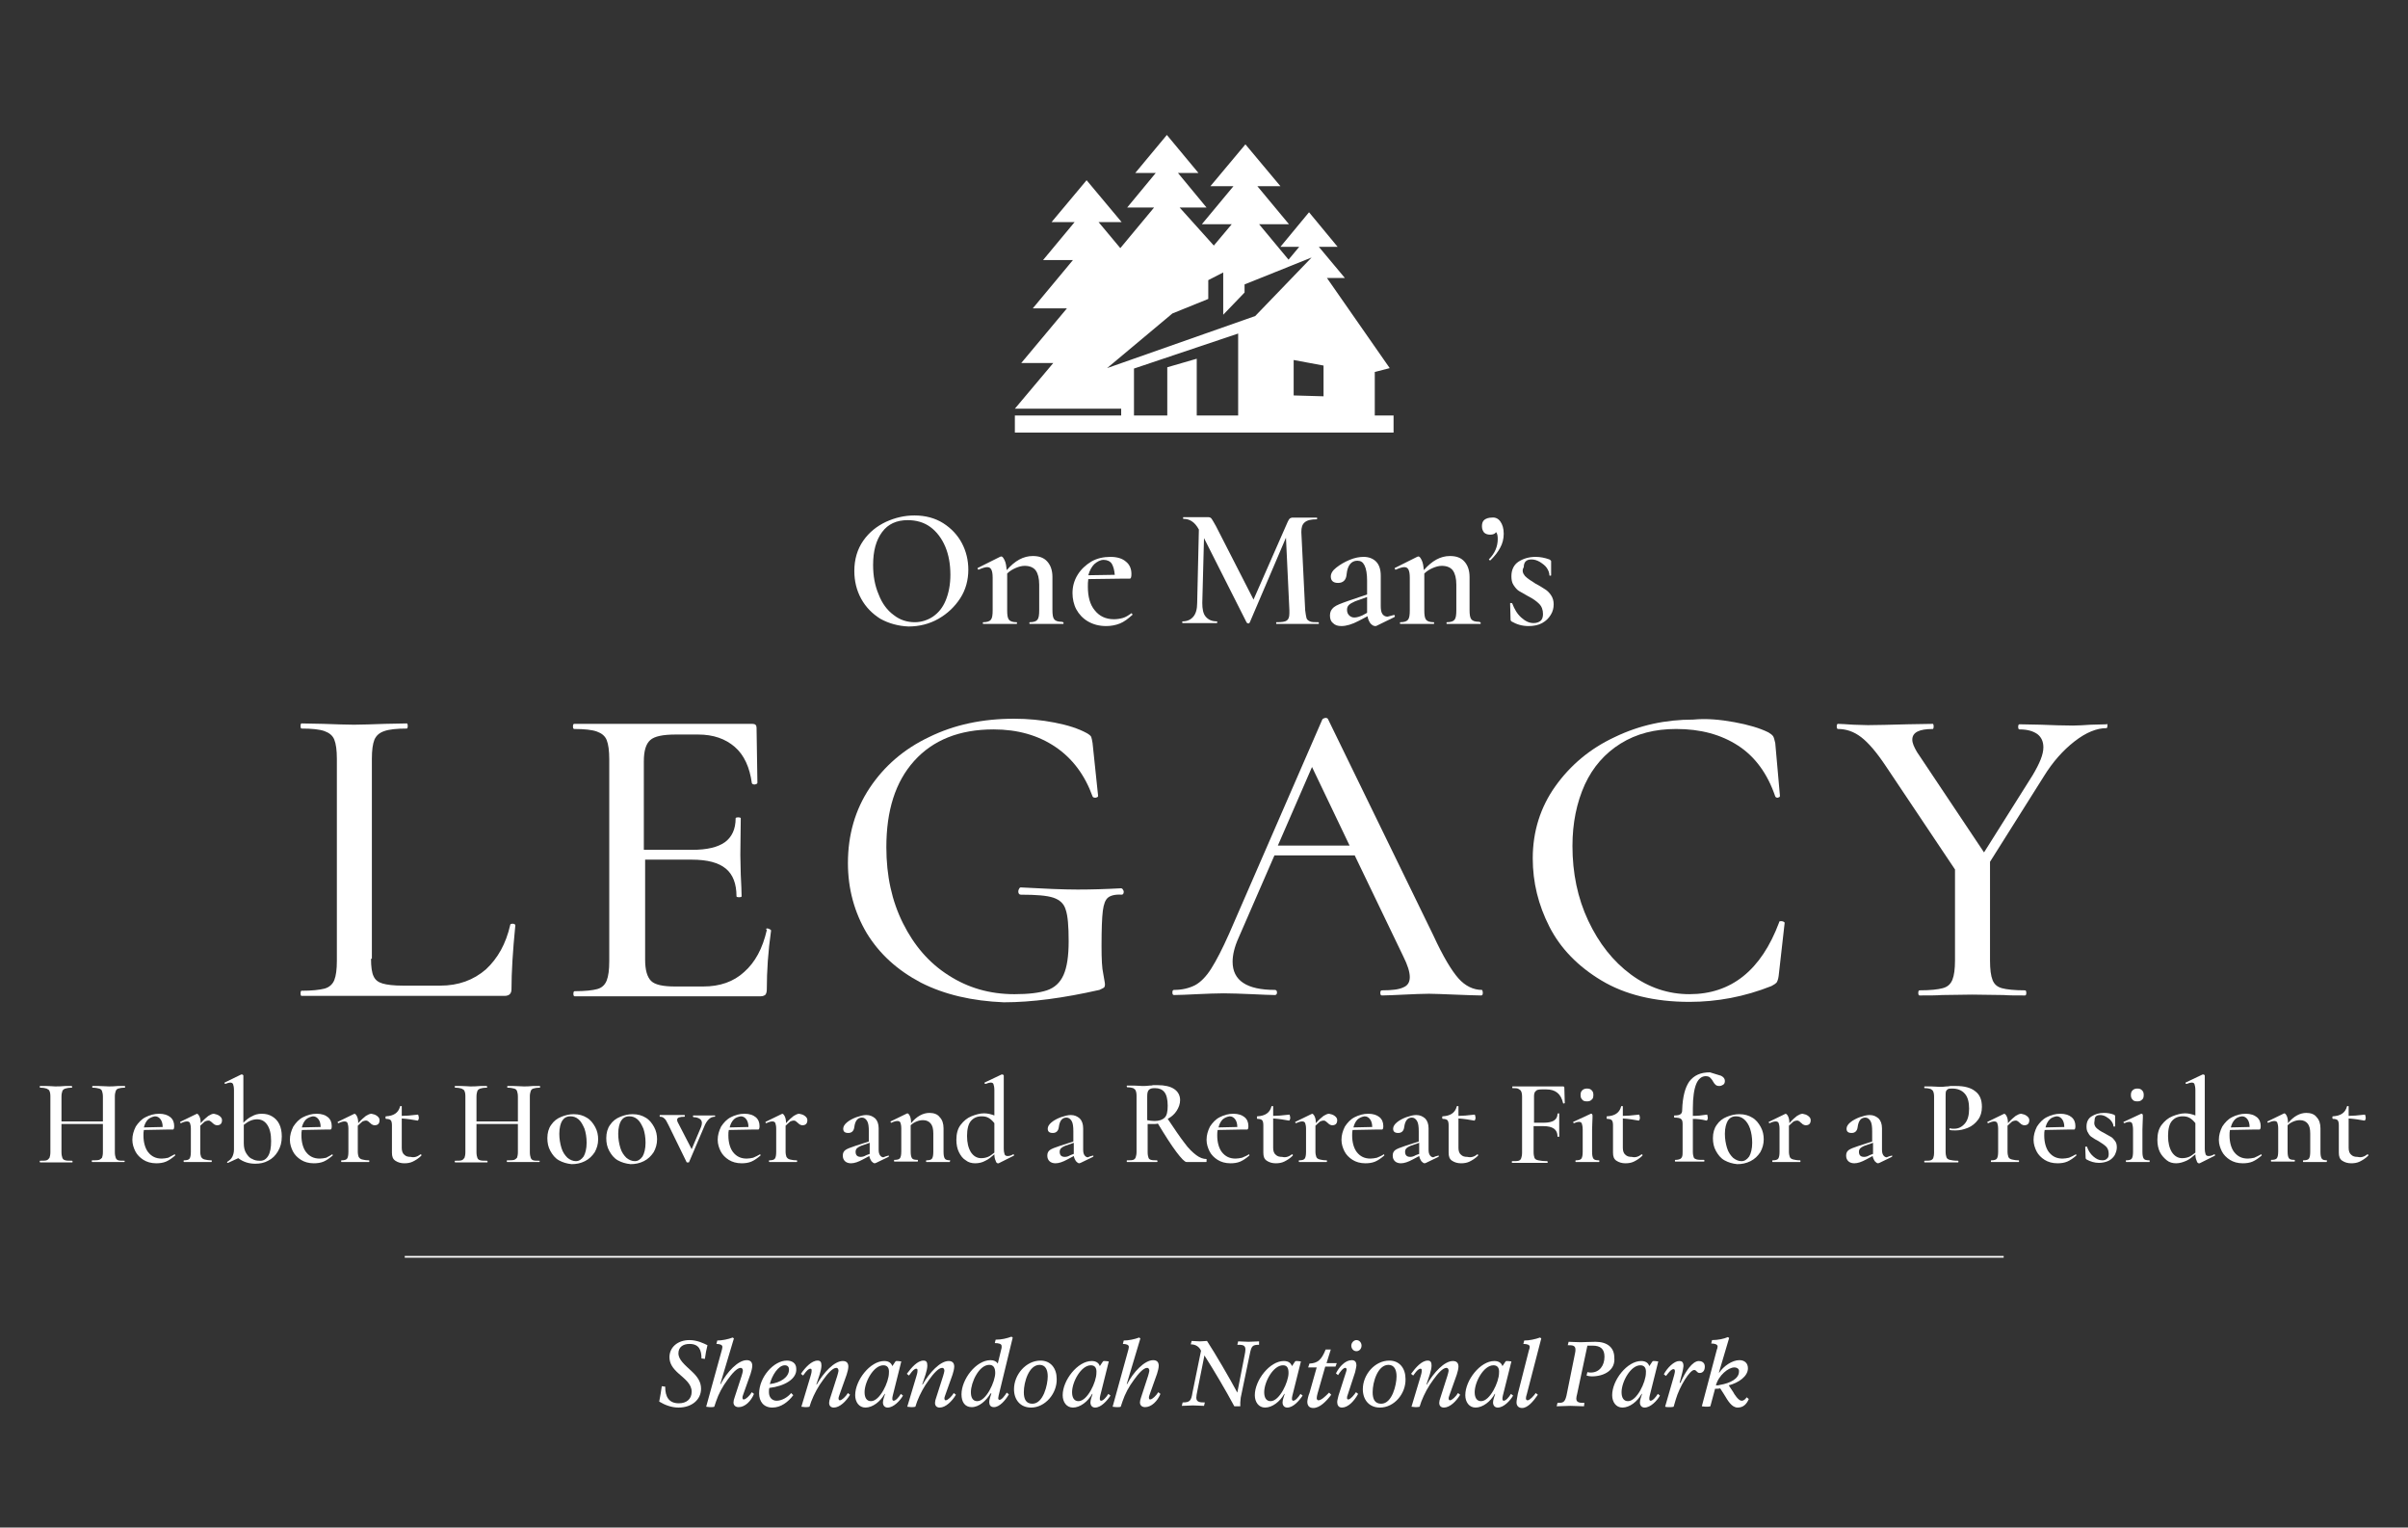 <?xml version="1.0" encoding="utf-8"?>
<!-- Generator: Adobe Illustrator 22.0.1, SVG Export Plug-In . SVG Version: 6.00 Build 0)  -->
<svg version="1.1" id="Layer_1" xmlns="http://www.w3.org/2000/svg" xmlns:xlink="http://www.w3.org/1999/xlink" x="0px" y="0px"
	 viewBox="0 0 564 357.7" style="enable-background:new 0 0 564 357.7;" xml:space="preserve">
<rect x="0" y="0" width="564" height="357.7" fill="#333333" stroke="none"/>
<style type="text/css">
	.st0{fill:#FFFFFF;}
</style>
<g>
	<path class="st0" d="M165.1,318.2l-0.8-0.1c0-2-0.6-3.4-2.8-3.4c-1.6,0-2.6,0.8-2.6,2.2c0,1.5,1.5,2.7,3.1,4.2
		c1.4,1.3,2.2,2.5,2.2,4.1c0,2.5-2.1,4.4-5.3,4.4c-1.6,0-3.2-0.6-4.5-1.4c0.2-0.9,0.5-2.8,0.6-3.6l0.8,0.1c0,2.3,0.8,3.9,3.2,3.9
		c1.8,0,3-1,3-2.7c0-1.8-1.5-2.9-3.2-4.4c-1.2-1.1-2-2.2-2-3.7c0-2.3,1.9-4,4.7-4c1.8,0,3.4,0.8,4.2,1.2
		C165.5,315.7,165.2,317.3,165.1,318.2z"/>
	<path class="st0" d="M173,329.5c-0.7,0-1.2-0.4-1.2-1.1c0-0.3,0.1-0.8,0.3-1.3l1.6-4.9c0.1-0.4,0.3-1,0.3-1.2
		c0-0.4-0.2-0.7-0.5-0.7c-0.9,0-2.1,1.4-3.1,2.8c-1.2,1.6-2.1,3.3-2.7,5.1l-0.4,1.2c-0.2,0.1-0.6,0.1-1,0.1s-0.7-0.1-0.9-0.1
		l3.7-13.4c0-0.1,0.1-0.4,0.1-0.6c0-0.5-0.6-0.7-1.4-0.7l0.2-0.8c1.1,0,2.6-0.3,3.6-0.7l0.3,0.2l-3.2,10.7h0.1
		c1.5-2.9,4.1-5.6,6.1-5.6c0.9,0,1.3,0.5,1.3,1.3c0,0.5-0.2,1.3-0.4,1.9l-1.6,4.5c-0.1,0.3-0.3,0.8-0.3,1c0,0.4,0.1,0.5,0.3,0.5
		c0.5,0,1.4-0.9,1.9-1.7l0.5,0.4C175.9,328.1,174.5,329.5,173,329.5z"/>
	<path class="st0" d="M180.2,325c-0.1,0.3-0.1,0.7-0.1,1c0,1.3,0.8,2,1.8,2c1.2,0,2.6-0.8,3.4-1.8l0.5,0.5c-1.2,1.6-2.9,2.9-4.9,2.9
		c-2.1,0-3.1-1.5-3.1-3.3c0-3.8,3.4-7.7,6.5-7.7c1.2,0,2.2,0.6,2.2,1.9C186.7,322.9,183.7,324.6,180.2,325z M183.8,319.7
		c-1.5,0-3,2.4-3.5,4.4c2.5-0.3,4.5-1.6,4.5-3.4C184.8,320.1,184.5,319.7,183.8,319.7z"/>
	<path class="st0" d="M191.5,318.6c0.7,0,0.9,0.4,0.9,1.2c0,0.5-0.2,1.4-0.4,2l-0.8,2.4h0.1c1.6-2.8,4.1-5.5,6.1-5.5
		c0.9,0,1.3,0.5,1.3,1.3c0,0.5-0.2,1.3-0.4,1.9l-1.6,4.5c-0.1,0.3-0.3,0.8-0.3,1c0,0.3,0.1,0.5,0.3,0.5c0.5,0,1.4-0.9,1.9-1.7
		l0.5,0.4c-0.9,1.5-2.4,3-3.8,3c-0.7,0-1.1-0.4-1.1-1.1c0-0.3,0.1-0.8,0.3-1.3l1.6-5c0.1-0.4,0.3-1,0.3-1.2c0-0.4-0.2-0.7-0.5-0.7
		c-0.9,0-2.1,1.4-3.1,2.8c-1.2,1.6-2.1,3.3-2.8,5.1l-0.4,1.2c-0.3,0.1-0.8,0.1-1,0.1s-0.7-0.1-0.9-0.1l2.1-7
		c0.1-0.4,0.3-0.9,0.3-1.4c0-0.3,0-0.5-0.3-0.5c-0.4,0-0.9,0.5-1.4,1.2l-0.3,0.4l-0.5-0.4C188.6,320.2,190.1,318.6,191.5,318.6z"/>
	<path class="st0" d="M207.9,329.6c-0.7,0-1.1-0.5-1.1-1.2c0-0.6,0.3-1.3,0.5-2h-0.1c-1,1.8-2.8,3.2-4.5,3.2c-1.5,0-2.4-1.3-2.4-2.9
		c0-3.5,3.5-8,6.8-8c1.2,0,1.7,0.6,1.9,1.2l0.6-0.9c0.1-0.2,0.2-0.3,0.4-0.3c0.2,0,0.5,0,1.1,0.1l-2,8c-0.1,0.3-0.1,0.6-0.1,0.8
		c0,0.2,0.1,0.4,0.3,0.4c0.5,0,1.2-0.8,1.7-1.6l0.5,0.4C210.8,328,209.3,329.6,207.9,329.6z M206.9,319.7c-2.3,0-4.4,3.9-4.4,6.3
		c0,1.3,0.5,2.1,1.5,2.1c2.1,0,4.2-4.5,4.2-6.6C208.3,320.4,207.9,319.7,206.9,319.7z"/>
	<path class="st0" d="M216.3,318.6c0.7,0,0.9,0.4,0.9,1.2c0,0.5-0.2,1.4-0.4,2l-0.8,2.4h0.1c1.6-2.8,4.1-5.5,6.1-5.5
		c0.9,0,1.3,0.5,1.3,1.3c0,0.5-0.2,1.3-0.4,1.9l-1.6,4.5c-0.1,0.3-0.3,0.8-0.3,1c0,0.3,0.1,0.5,0.3,0.5c0.5,0,1.4-0.9,1.9-1.7
		l0.5,0.4c-0.9,1.5-2.4,3-3.8,3c-0.7,0-1.1-0.4-1.1-1.1c0-0.3,0.1-0.8,0.3-1.3l1.6-5c0.1-0.4,0.3-1,0.3-1.2c0-0.4-0.2-0.7-0.5-0.7
		c-0.9,0-2.1,1.4-3.1,2.8c-1.2,1.6-2.1,3.3-2.8,5.1l-0.4,1.2c-0.3,0.1-0.8,0.1-1,0.1s-0.7-0.1-0.9-0.1l2.1-7
		c0.1-0.4,0.3-0.9,0.3-1.4c0-0.3,0-0.5-0.3-0.5c-0.4,0-0.9,0.5-1.4,1.2l-0.3,0.4l-0.5-0.4C213.5,320.2,214.9,318.6,216.3,318.6z"/>
	<path class="st0" d="M233.9,326.8c0,0.2-0.1,0.4-0.1,0.6s0.1,0.4,0.3,0.4c0.5,0,1.2-0.9,1.7-1.7l0.5,0.4c-0.8,1.4-2.2,3-3.5,3
		c-0.8,0-1.1-0.5-1.1-1.2c0-0.6,0.3-1.4,0.5-2H232c-1,1.7-2.7,3.2-4.4,3.2c-1.6,0-2.4-1.2-2.4-3c0-3.5,3.4-8,6.8-8
		c0.8,0,1.4,0.3,1.7,0.8l0.9-3.7c0-0.1,0-0.3,0-0.4c0-0.5-0.6-0.7-1.6-0.7l0.2-0.8c1.4,0,2.6-0.3,3.7-0.7l0.3,0.2L233.9,326.8z
		 M231.7,319.6c-2.4,0-4.3,4.1-4.3,6.4c0,1.2,0.4,2.1,1.5,2.1c2.1,0,4.2-4.6,4.2-6.6C233.1,320.3,232.7,319.6,231.7,319.6z"/>
	<path class="st0" d="M241.5,329.6c-2.5,0-4-1.8-4-4.3c0-3.4,2.8-6.7,6.2-6.7c2.4,0,3.8,1.8,3.8,4.3
		C247.6,326.3,244.8,329.6,241.5,329.6z M243.5,319.6c-2.5,0-3.7,4-3.7,6.4c0,1.6,0.5,2.7,2,2.7c2.6,0,3.6-4.5,3.6-6.4
		C245.4,320.8,244.9,319.6,243.5,319.6z"/>
	<path class="st0" d="M256.5,329.6c-0.7,0-1.1-0.5-1.1-1.2c0-0.6,0.3-1.3,0.5-2h-0.1c-1,1.8-2.8,3.2-4.5,3.2c-1.5,0-2.4-1.3-2.4-2.9
		c0-3.5,3.5-8,6.8-8c1.2,0,1.7,0.6,1.9,1.2l0.6-0.9c0.1-0.2,0.2-0.3,0.4-0.3c0.2,0,0.5,0,1.1,0.1l-2,8c-0.1,0.3-0.1,0.6-0.1,0.8
		c0,0.2,0.1,0.4,0.3,0.4c0.5,0,1.2-0.8,1.7-1.6l0.5,0.4C259.3,328,257.9,329.6,256.5,329.6z M255.5,319.7c-2.3,0-4.4,3.9-4.4,6.3
		c0,1.3,0.5,2.1,1.5,2.1c2.1,0,4.2-4.5,4.2-6.6C256.9,320.4,256.5,319.7,255.5,319.7z"/>
	<path class="st0" d="M268.2,329.5c-0.7,0-1.2-0.4-1.2-1.1c0-0.3,0.1-0.8,0.3-1.3l1.6-4.9c0.1-0.4,0.3-1,0.3-1.2
		c0-0.4-0.2-0.7-0.5-0.7c-0.9,0-2.1,1.4-3.1,2.8c-1.2,1.6-2.1,3.3-2.7,5.1l-0.4,1.2c-0.2,0.1-0.6,0.1-1,0.1s-0.7-0.1-0.9-0.1
		l3.7-13.4c0-0.1,0.1-0.4,0.1-0.6c0-0.5-0.6-0.7-1.4-0.7l0.2-0.8c1.1,0,2.6-0.3,3.6-0.7l0.3,0.2l-3.2,10.7h0.1
		c1.5-2.9,4.1-5.6,6.1-5.6c0.9,0,1.3,0.5,1.3,1.3c0,0.5-0.2,1.3-0.4,1.9l-1.6,4.5c-0.1,0.3-0.3,0.8-0.3,1c0,0.4,0.1,0.5,0.3,0.5
		c0.5,0,1.4-0.9,1.9-1.7l0.5,0.4C271.1,328.1,269.7,329.5,268.2,329.5z"/>
	<path class="st0" d="M294.9,314.9c-1.6,0-1.8,0.3-2.2,2.3l-2.1,10.1c0,0.4-0.1,0.8-0.1,1.1v0.9h-1.4c-2.1-3.9-4.7-8.3-7-11.9
		l-1.7,8.5c-0.1,0.4-0.2,1.1-0.2,1.4c0,1.1,1,1.1,2,1.1l-0.2,0.8c-0.5,0-1.9-0.1-2.6-0.1c-0.5,0-1.9,0.1-2.6,0.1l0.2-0.8
		c1.7,0,2-0.4,2.3-2.3l2-9.8c-0.4-0.9-1.2-1.5-2.4-1.5l0.2-0.8c0.3,0,1.5,0.1,1.9,0.1c0.5,0,1.5-0.1,1.7-0.1
		c1.9,2.9,5.4,8.9,7.1,12.1l1.7-8.7c0.1-0.4,0.2-1.1,0.2-1.4c0-1.1-0.8-1.1-1.9-1.1l0.2-0.8c0.5,0,2,0.1,2.4,0.1
		c0.6,0,2-0.1,2.5-0.1V314.9z"/>
	<path class="st0" d="M301.5,329.6c-0.7,0-1.1-0.5-1.1-1.2c0-0.6,0.3-1.3,0.5-2h-0.1c-1,1.8-2.8,3.2-4.5,3.2c-1.5,0-2.4-1.3-2.4-2.9
		c0-3.5,3.5-8,6.8-8c1.2,0,1.7,0.6,1.9,1.2l0.6-0.9c0.1-0.2,0.2-0.3,0.4-0.3c0.2,0,0.5,0,1.1,0.1l-2,8c-0.1,0.3-0.1,0.6-0.1,0.8
		c0,0.2,0.1,0.4,0.3,0.4c0.5,0,1.2-0.8,1.7-1.6l0.5,0.4C304.3,328,302.9,329.6,301.5,329.6z M300.5,319.7c-2.3,0-4.4,3.9-4.4,6.3
		c0,1.3,0.5,2.1,1.5,2.1c2.1,0,4.2-4.5,4.2-6.6C301.8,320.4,301.5,319.7,300.5,319.7z"/>
	<path class="st0" d="M312.8,320h-2.4l-1.8,6.3c-0.1,0.4-0.2,0.8-0.2,1.1c0,0.3,0.2,0.5,0.4,0.5c0.7,0,1.7-1,2.5-1.8l0.5,0.5
		c-1.2,1.6-2.7,3.1-4.2,3.1c-1,0-1.4-0.6-1.4-1.5c0-0.4,0.3-1.6,0.5-2l1.7-6h-2l0.3-0.9c1.9-0.1,2.8-0.8,3.8-3.3h1.2l-1,3.2h2.4
		L312.8,320z"/>
	<path class="st0" d="M314.3,329.6c-0.8,0-1.1-0.6-1.1-1.3c0-0.4,0.2-1,0.3-1.5l1.6-5c0.1-0.4,0.3-0.8,0.3-1.1
		c0-0.2-0.1-0.4-0.3-0.4c-0.5,0-1.2,0.9-1.7,1.7l-0.5-0.4c0.8-1.6,2.2-3.1,3.7-3.1c0.8,0,1.1,0.5,1.1,1.2c0,0.3-0.2,1.1-0.3,1.6
		l-1.8,5.5c-0.1,0.2-0.1,0.5-0.1,0.6c0,0.2,0.1,0.3,0.3,0.3c0.5,0,1.4-1.1,1.8-1.7l0.5,0.4C317.1,328.2,315.7,329.6,314.3,329.6z
		 M317.7,316.4c-0.7,0-1.2-0.6-1.2-1.3c0-0.7,0.6-1.3,1.2-1.3c0.7,0,1.2,0.6,1.2,1.3C318.9,315.8,318.4,316.4,317.7,316.4z"/>
	<path class="st0" d="M323.2,329.6c-2.5,0-4-1.8-4-4.3c0-3.4,2.8-6.7,6.2-6.7c2.4,0,3.8,1.8,3.8,4.3
		C329.3,326.3,326.6,329.6,323.2,329.6z M325.2,319.6c-2.5,0-3.7,4-3.7,6.4c0,1.6,0.5,2.7,2,2.7c2.6,0,3.6-4.5,3.6-6.4
		C327.1,320.8,326.6,319.6,325.2,319.6z"/>
	<path class="st0" d="M334.4,318.6c0.7,0,0.9,0.4,0.9,1.2c0,0.5-0.2,1.4-0.4,2l-0.8,2.4h0.1c1.6-2.8,4.1-5.5,6.1-5.5
		c0.9,0,1.3,0.5,1.3,1.3c0,0.5-0.2,1.3-0.4,1.9l-1.6,4.5c-0.1,0.3-0.3,0.8-0.3,1c0,0.3,0.1,0.5,0.3,0.5c0.5,0,1.4-0.9,1.9-1.7
		l0.5,0.4c-0.9,1.5-2.4,3-3.8,3c-0.7,0-1.1-0.4-1.1-1.1c0-0.3,0.1-0.8,0.3-1.3l1.6-5c0.1-0.4,0.3-1,0.3-1.2c0-0.4-0.2-0.7-0.5-0.7
		c-0.9,0-2.1,1.4-3.1,2.8c-1.2,1.6-2.1,3.3-2.8,5.1l-0.4,1.2c-0.3,0.1-0.8,0.1-1,0.1s-0.7-0.1-0.9-0.1l2.1-7
		c0.1-0.4,0.3-0.9,0.3-1.4c0-0.3,0-0.5-0.3-0.5c-0.4,0-0.9,0.5-1.4,1.2l-0.3,0.4l-0.5-0.4C331.6,320.2,333,318.6,334.4,318.6z"/>
	<path class="st0" d="M350.8,329.6c-0.7,0-1.1-0.5-1.1-1.2c0-0.6,0.3-1.3,0.5-2h-0.1c-1,1.8-2.8,3.2-4.5,3.2c-1.5,0-2.4-1.3-2.4-2.9
		c0-3.5,3.5-8,6.8-8c1.2,0,1.7,0.6,1.9,1.2l0.6-0.9c0.1-0.2,0.2-0.3,0.4-0.3s0.5,0,1.1,0.1l-2,8c-0.1,0.3-0.1,0.6-0.1,0.8
		c0,0.2,0.1,0.4,0.3,0.4c0.5,0,1.2-0.8,1.7-1.6l0.5,0.4C353.7,328,352.2,329.6,350.8,329.6z M349.8,319.7c-2.3,0-4.4,3.9-4.4,6.3
		c0,1.3,0.5,2.1,1.5,2.1c2.1,0,4.2-4.5,4.2-6.6C351.2,320.4,350.8,319.7,349.8,319.7z"/>
	<path class="st0" d="M357.6,326.5c-0.1,0.3-0.2,0.7-0.2,0.9c0,0.3,0.1,0.5,0.4,0.5c0.5,0,1.5-1.1,1.9-1.7l0.5,0.4
		c-1.1,1.6-2.4,3.1-3.7,3.1c-0.8,0-1.3-0.5-1.3-1.3c0-0.5,0.2-1.3,0.3-2l2.6-10.2c0.1-0.2,0.2-0.6,0.2-0.8c0-0.5-0.6-0.7-1.5-0.7
		l0.2-0.8c1.2,0,2.6-0.3,3.7-0.7l0.3,0.2L357.6,326.5z"/>
	<path class="st0" d="M372.8,322.3c-0.4,0-0.9-0.1-1.2-0.2l0.2-0.8c0.3,0.1,0.6,0.1,0.8,0.1c2,0,3.2-1.6,3.2-3.7
		c0-1.8-0.9-2.6-2.8-2.6c-0.2,0-0.9,0-1.2,0l-2.4,11.3c-0.1,0.3-0.2,0.9-0.2,1.1c0,1,0.9,1,1.9,1l-0.1,0.8c-0.6,0-2.5-0.1-3.2-0.1
		c-0.6,0-2.6,0.1-3.2,0.1l0.2-0.8c1.2,0,1.7,0,2.1-1.7l2-9.9c0.1-0.3,0.1-0.7,0.1-0.9c0-1-0.8-1-1.8-1l0.2-0.8
		c0.5,0,1.9,0.1,2.8,0.1c0.7,0,2.2-0.1,3.5-0.1c2.7,0,4.4,1.3,4.4,3.7C378.4,320.8,375.8,322.3,372.8,322.3z"/>
	<path class="st0" d="M385.2,329.6c-0.7,0-1.1-0.5-1.1-1.2c0-0.6,0.3-1.3,0.5-2h-0.1c-1,1.8-2.8,3.2-4.5,3.2c-1.5,0-2.4-1.3-2.4-2.9
		c0-3.5,3.5-8,6.8-8c1.2,0,1.7,0.6,1.9,1.2l0.6-0.9c0.1-0.2,0.2-0.3,0.4-0.3s0.5,0,1.1,0.1l-2,8c-0.1,0.3-0.1,0.6-0.1,0.8
		c0,0.2,0.1,0.4,0.3,0.4c0.5,0,1.2-0.8,1.7-1.6l0.5,0.4C388.1,328,386.6,329.6,385.2,329.6z M384.2,319.7c-2.3,0-4.4,3.9-4.4,6.3
		c0,1.3,0.5,2.1,1.5,2.1c2.1,0,4.2-4.5,4.2-6.6C385.6,320.4,385.2,319.7,384.2,319.7z"/>
	<path class="st0" d="M398.1,321.5c-0.7,0-0.7-0.7-1.3-0.7c-1,0-3.4,3.8-4.3,6.9l-0.5,1.7c-0.3,0.1-0.7,0.1-1,0.1s-0.7,0-1-0.1
		l1.9-6.6c0.1-0.3,0.4-1.4,0.4-1.7c0-0.3-0.1-0.5-0.3-0.5c-0.5,0-0.9,0.5-1.4,1.1l-0.4,0.5l-0.5-0.4c0.8-1.5,2.4-3.1,3.6-3.1
		c0.6,0,1,0.2,1,1.2c0,0.3-0.2,1.2-0.3,1.6l-0.6,2.3h0.2c1.1-2.6,2.8-5.1,4.3-5.1c0.6,0,1.4,0.3,1.4,1.3
		C399.3,321.1,398.7,321.5,398.1,321.5z"/>
	<path class="st0" d="M407,329.6c-1.4,0-2.3-1.6-3.2-3.1l-0.9-1.4c-0.3,0.1-0.8,0.1-1.2,0.1l-1.1,4.1c-0.2,0.1-0.8,0.1-1.1,0.1
		s-0.8-0.1-0.9-0.1l3.5-13.2c0.1-0.2,0.2-0.6,0.2-0.8c0-0.5-0.7-0.7-1.5-0.7l0.2-0.8c1.4,0,2.8-0.3,3.7-0.7l0.3,0.2l-2.4,8.1h0.1
		c1-1.5,3-2.9,4.7-2.9c1.2,0,2,0.7,2,1.9c0,1.9-2.2,3.4-4.5,4l1,1.5c0.3,0.6,1.3,2.1,2,2.1c0.6,0,0.9-0.4,1.2-0.8l0.5,0.4
		C409.1,328.8,408.3,329.6,407,329.6z M406.2,320.2c-1.4,0-3.7,1.9-4.3,4.2c0.2,0,0.7,0,0.9-0.1c2.5-0.4,4.5-1.5,4.5-3.1
		C407.4,320.6,406.9,320.2,406.2,320.2z"/>
</g>
<rect x="94.8" y="294.1" class="st0" width="374.5" height="0.4"/>
<g>
	<path class="st0" d="M86.9,224.5c0,1.9,0.2,3.3,0.6,4.1c0.4,0.9,1.1,1.4,2.1,1.7s2.6,0.5,4.8,0.5h8.7c4.3,0,7.8-1.3,10.7-3.8
		c2.8-2.6,4.7-6,5.7-10.4c0-0.2,0.2-0.3,0.6-0.3s0.6,0.2,0.6,0.4c-0.6,6-0.9,11-0.9,14.9c0,0.5-0.1,0.9-0.4,1.2
		c-0.2,0.2-0.6,0.4-1.2,0.4H70.6c-0.1,0-0.2-0.2-0.2-0.6c0-0.4,0.1-0.6,0.2-0.6c2.5,0,4.2-0.2,5.4-0.5c1.1-0.3,1.9-1,2.3-2
		c0.4-1,0.6-2.5,0.6-4.5v-47.3c0-2-0.2-3.5-0.6-4.5s-1.2-1.6-2.3-2s-2.9-0.6-5.4-0.6c-0.1,0-0.2-0.2-0.2-0.6c0-0.4,0.1-0.6,0.2-0.6
		l5.1,0.1c3,0.1,5.4,0.2,7.2,0.2c1.8,0,4.3-0.1,7.3-0.2l5.1-0.1c0.1,0,0.2,0.2,0.2,0.6c0,0.4-0.1,0.6-0.2,0.6
		c-2.4,0-4.2,0.2-5.3,0.6c-1.2,0.4-1.9,1.1-2.3,2c-0.4,1-0.6,2.5-0.6,4.5v46.8L86.9,224.5L86.9,224.5z"/>
	<path class="st0" d="M179.7,217.4c0.2,0,0.4,0.1,0.6,0.2c0.2,0.1,0.3,0.2,0.3,0.3c-0.7,4.9-1,9.5-1,13.8c0,0.5-0.1,0.9-0.3,1.2
		c-0.2,0.2-0.6,0.4-1.2,0.4h-43.5c-0.2,0-0.3-0.2-0.3-0.6c0-0.4,0.1-0.6,0.3-0.6c2.5,0,4.2-0.2,5.3-0.5c1.1-0.3,1.8-1,2.2-2
		c0.4-1,0.6-2.5,0.6-4.5v-47.3c0-2-0.2-3.5-0.6-4.5s-1.2-1.6-2.3-2c-1.1-0.4-2.9-0.6-5.3-0.6c-0.2,0-0.3-0.2-0.3-0.6
		c0-0.4,0.1-0.6,0.3-0.6h41.7c0.7,0,1,0.3,1,0.9l0.2,12.9c0,0.2-0.2,0.3-0.6,0.4c-0.4,0-0.6-0.1-0.7-0.3c-0.5-3.7-1.8-6.6-4-8.5
		s-5-2.9-8.6-2.9h-5.2c-3,0-5,0.4-6,1.3c-1,0.9-1.5,2.5-1.5,5V199h11.3c3.5,0,6-0.6,7.7-1.8c1.6-1.2,2.5-3,2.5-5.6
		c0-0.1,0.2-0.2,0.6-0.2s0.6,0.1,0.6,0.2l-0.1,8.6l0.1,4.6c0.1,2.2,0.2,3.9,0.2,5.1c0,0.1-0.2,0.2-0.6,0.2s-0.6-0.1-0.6-0.2
		c0-2.9-0.8-5.1-2.5-6.5s-4.3-2.1-8-2.1h-10.9v23.4c0,2.5,0.5,4.1,1.4,5s2.8,1.3,5.6,1.3h6.6c3.9,0,7.1-1.1,9.6-3.4
		c2.6-2.3,4.3-5.5,5.3-9.8C179.3,217.5,179.5,217.4,179.7,217.4z"/>
	<path class="st0" d="M215.7,230.1c-5.5-2.9-9.7-6.7-12.7-11.6c-2.9-4.9-4.4-10.4-4.4-16.4c0-6.6,1.7-12.5,5.1-17.6s8-9.1,13.9-11.9
		c5.9-2.9,12.5-4.3,19.9-4.3c3.3,0,6.4,0.3,9.5,0.9c3.1,0.6,5.6,1.4,7.6,2.5c0.5,0.3,0.9,0.6,1,0.9c0.1,0.3,0.2,0.8,0.3,1.4
		l1.3,12.4c0,0.2-0.2,0.3-0.6,0.4c-0.4,0-0.6-0.1-0.7-0.3c-1.8-5-4.7-8.9-8.7-11.6c-4-2.7-8.8-4.1-14.5-4.1c-8,0-14.2,2.5-18.6,7.4
		s-6.5,11.6-6.5,20.2c0,6.7,1.3,12.6,3.9,17.8s6.1,9.3,10.7,12.2c4.5,2.9,9.6,4.4,15.4,4.4c3.3,0,5.8-0.3,7.6-0.9
		c1.8-0.6,3.1-1.8,3.9-3.6s1.2-4.4,1.2-7.9s-0.2-6-0.7-7.4c-0.4-1.4-1.4-2.3-2.9-2.8s-4-0.7-7.6-0.7c-0.4,0-0.6-0.3-0.6-0.8
		c0-0.2,0.1-0.4,0.2-0.6s0.2-0.3,0.4-0.3c5.4,0.3,9.9,0.5,13.3,0.5c3.2,0,6.6-0.1,10.2-0.3c0.1,0,0.3,0.1,0.4,0.3s0.2,0.3,0.2,0.5
		c0,0.5-0.2,0.7-0.5,0.7c-1.5-0.1-2.6,0.2-3.2,0.7s-1,1.5-1.2,3.1s-0.3,4.3-0.3,8.2c0,3.1,0.1,5.2,0.4,6.5c0.2,1.3,0.4,2.1,0.4,2.5
		s-0.1,0.7-0.3,0.8c-0.2,0.1-0.5,0.3-1,0.5c-8.4,1.9-15.8,2.9-22.4,2.9C227.7,234.4,221.2,232.9,215.7,230.1z"/>
	<path class="st0" d="M347.3,232.5c0,0.4-0.1,0.6-0.4,0.6c-1.3,0-3.4-0.1-6.2-0.2c-2.7-0.1-4.7-0.2-6-0.2c-1.6,0-3.5,0.1-5.8,0.2
		c-2.3,0.1-4.1,0.2-5.2,0.2c-0.3,0-0.4-0.2-0.4-0.6c0-0.4,0.1-0.6,0.4-0.6c2.3,0,4-0.2,5-0.7c1-0.4,1.5-1.2,1.5-2.4
		s-0.5-2.8-1.5-4.8l-11.4-23.7h-18.8l-8.4,19.3c-1,2.2-1.4,4.1-1.4,5.6c0,4.4,3.3,6.6,9.9,6.6c0.3,0,0.5,0.2,0.5,0.6
		c0,0.4-0.2,0.6-0.5,0.6c-1.2,0-3-0.1-5.3-0.2c-2.6-0.1-4.8-0.2-6.7-0.2c-1.8,0-3.9,0.1-6.3,0.2c-2.2,0.1-3.9,0.2-5.3,0.2
		c-0.3,0-0.4-0.2-0.4-0.6c0-0.4,0.1-0.6,0.4-0.6c1.9,0,3.5-0.4,4.9-1.1c1.3-0.7,2.6-2,3.8-3.9s2.6-4.6,4.2-8.2l21.8-50.1
		c0.1-0.2,0.3-0.3,0.7-0.4c0.4,0,0.6,0.1,0.7,0.4l24.6,50.5c2.3,5,4.3,8.3,5.9,10.1c1.6,1.8,3.5,2.7,5.5,2.7
		C347.2,231.9,347.3,232.1,347.3,232.5z M299.3,198h16.8l-8.8-18.4L299.3,198z"/>
	<path class="st0" d="M406.2,169.1c3.3,0.6,6,1.4,8,2.4c0.5,0.3,0.9,0.6,1.1,0.9c0.2,0.3,0.3,0.8,0.5,1.6l1.1,12.4
		c0,0.2-0.2,0.3-0.5,0.4c-0.3,0-0.5-0.1-0.6-0.3c-1.8-5.3-4.7-9.3-8.7-11.9c-4-2.6-8.8-3.9-14.5-3.9c-5,0-9.3,1.1-13,3.4
		c-3.7,2.3-6.5,5.5-8.4,9.6c-1.9,4.2-2.9,9-2.9,14.4c0,6.3,1.2,12.2,3.7,17.5s5.8,9.5,10,12.6s8.8,4.6,13.7,4.6
		c9.8,0,16.8-5.6,21-16.8c0-0.2,0.1-0.3,0.4-0.3c0.2,0,0.4,0,0.6,0.1c0.2,0.1,0.3,0.2,0.3,0.3l-1.4,12.4c-0.1,0.8-0.3,1.3-0.5,1.6
		c-0.2,0.2-0.6,0.5-1.2,0.8c-6.3,2.5-12.7,3.7-19.2,3.7c-8.2,0-15.1-1.7-20.6-5s-9.6-7.5-12.2-12.6c-2.6-5.1-3.9-10.4-3.9-16
		c0-6.3,1.8-12,5.3-16.9s8.1-8.8,13.9-11.5c5.8-2.8,11.9-4.1,18.4-4.1C399.7,168.2,402.9,168.5,406.2,169.1z"/>
	<path class="st0" d="M493.6,169.9c0,0.4-0.1,0.6-0.2,0.6c-2.3,0-4.8,1-7.5,3.1s-5.1,4.8-7.2,8.2l-12.6,20v23.1
		c0,2.1,0.2,3.6,0.6,4.6c0.4,1,1.1,1.6,2.2,1.9c1.1,0.3,2.9,0.5,5.4,0.5c0.2,0,0.3,0.2,0.3,0.6c0,0.4-0.1,0.6-0.3,0.6
		c-2.1,0-3.8,0-5-0.1l-7.4-0.1l-7.1,0.1c-1.2,0.1-3,0.1-5.2,0.1c-0.2,0-0.3-0.2-0.3-0.6c0-0.4,0.1-0.6,0.3-0.6
		c2.5,0,4.3-0.2,5.4-0.5c1.2-0.3,1.9-1,2.3-2c0.4-1,0.6-2.5,0.6-4.5v-21.3l-16.2-24.2c-2.2-3.3-4.1-5.5-5.8-6.8s-3.5-1.9-5.4-1.9
		c-0.2,0-0.3-0.2-0.3-0.6c0-0.4,0.1-0.6,0.3-0.6c0.7,0,1.9,0.1,3.6,0.2l3.4,0.1c2.2,0,5.3-0.1,9.3-0.2l5.9-0.1
		c0.1,0,0.2,0.2,0.2,0.6c0,0.4-0.1,0.6-0.2,0.6c-3.2,0-4.8,0.8-4.8,2.5c0,0.8,0.4,1.7,1.1,2.9l15.7,23.5l11.4-18.1
		c1.6-2.7,2.5-4.8,2.5-6.5c0-1.4-0.5-2.4-1.4-3.1c-1-0.7-2.3-1.1-4.2-1.1c-0.2,0-0.3-0.2-0.3-0.6c0-0.4,0.1-0.6,0.3-0.6l5,0.1
		c2.7,0.1,5.2,0.2,7.5,0.2c1.2,0,2.6-0.1,4.2-0.2l3.8-0.1C493.6,169.3,493.6,169.5,493.6,169.9z"/>
</g>
<g>
	<path class="st0" d="M206.2,144.9c-1.9-1.2-3.4-2.7-4.5-4.7s-1.6-4.2-1.6-6.5c0-2.7,0.7-5.1,2.1-7.1c1.4-2,3.2-3.4,5.3-4.4
		c2.2-1,4.4-1.5,6.7-1.5c2.5,0,4.8,0.6,6.7,1.8c1.9,1.2,3.4,2.8,4.4,4.7s1.5,4,1.5,6.2c0,2.4-0.6,4.7-1.9,6.7s-3,3.6-5.1,4.8
		s-4.5,1.8-7,1.8C210.4,146.6,208.2,146,206.2,144.9z M218.5,144.4c1.3-0.9,2.3-2.1,3-3.8s1.1-3.7,1.1-6c0-2.5-0.4-4.7-1.2-6.6
		c-0.8-1.9-2-3.5-3.5-4.6s-3.3-1.6-5.3-1.6c-2.6,0-4.6,0.9-6,2.8s-2.1,4.4-2.1,7.7c0,2.5,0.4,4.8,1.3,6.9c0.8,2.1,2,3.7,3.5,4.8
		c1.5,1.2,3.2,1.7,5,1.7C215.8,145.7,217.3,145.2,218.5,144.4z"/>
	<path class="st0" d="M249.1,145.9c0,0.2,0,0.2-0.1,0.2c-0.7,0-1.2,0-1.6,0h-2.3h-2.3c-0.4,0-0.9,0-1.6,0c-0.1,0-0.1-0.1-0.1-0.2
		s0-0.2,0.1-0.2c0.9,0,1.5-0.2,1.8-0.6c0.3-0.4,0.4-1.1,0.4-2.2v-6c0-1.5-0.3-2.6-0.8-3.3s-1.4-1.1-2.6-1.1c-0.7,0-1.4,0.2-2.1,0.5
		s-1.4,0.7-2,1.3v8.6c0,1.1,0.1,1.8,0.4,2.2s0.9,0.6,1.8,0.6c0.1,0,0.1,0.1,0.1,0.2s0,0.2-0.1,0.2c-0.7,0-1.2,0-1.6,0h-2.3h-2.3
		c-0.4,0-0.9,0-1.6,0c-0.1,0-0.1-0.1-0.1-0.2s0-0.2,0.1-0.2c0.9,0,1.5-0.2,1.8-0.6c0.3-0.4,0.4-1.1,0.4-2.2v-7.6
		c0-0.9-0.1-1.5-0.3-1.9c-0.2-0.4-0.5-0.6-1-0.6c-0.4,0-1.1,0.2-2,0.6l0,0c-0.1,0-0.2-0.1-0.2-0.2c-0.1-0.1,0-0.2,0-0.2l5.2-2.6
		c0.2-0.1,0.3-0.1,0.3-0.1c0.3,0,0.5,0.3,0.8,0.9c0.3,0.6,0.4,1.4,0.5,2.3c1.9-2.2,3.9-3.3,6.1-3.3c1.5,0,2.6,0.4,3.4,1.3
		c0.8,0.9,1.2,2.1,1.2,3.6v7.7c0,1.1,0.1,1.8,0.4,2.2s0.9,0.6,1.8,0.6C249.1,145.7,249.1,145.7,249.1,145.9z"/>
	<path class="st0" d="M265,143.6c0.1,0,0.1,0.1,0.2,0.2c0.1,0.1,0.1,0.2,0,0.2c-1,0.9-1.9,1.6-2.9,2s-2.1,0.6-3.2,0.6
		c-1.7,0-3.1-0.4-4.3-1.1c-1.2-0.7-2.1-1.7-2.7-2.8s-0.9-2.5-0.9-3.8c0-1.6,0.4-3,1.2-4.3c0.8-1.3,1.9-2.3,3.2-3.1
		c1.4-0.8,2.9-1.1,4.5-1.1s2.8,0.4,3.6,1.1c0.9,0.7,1.3,1.7,1.3,2.9c0,0.7-0.1,1.1-0.4,1.1h-2.2l-7.5,0.1c-0.1,0.6-0.1,1.2-0.1,1.8
		c0,2.3,0.5,4.2,1.6,5.5c1.1,1.4,2.6,2.1,4.5,2.1c0.7,0,1.4-0.1,2.1-0.3S264.3,144.1,265,143.6L265,143.6z M256.3,132.1
		c-0.6,0.6-1.1,1.5-1.4,2.6l6.2-0.1c-0.1-1.1-0.3-1.9-0.7-2.6c-0.4-0.6-1.1-0.9-1.9-0.9S257,131.5,256.3,132.1z"/>
	<path class="st0" d="M308.9,145.9c0,0.2,0,0.2-0.1,0.2c-0.9,0-1.6,0-2.1,0h-2.9H301c-0.5,0-1.2,0-2,0c-0.1,0-0.1-0.1-0.1-0.2
		s0-0.2,0.1-0.2c1.2,0,2-0.1,2.4-0.4c0.4-0.3,0.6-0.8,0.6-1.7v-0.7l-0.8-17l-8.5,19.9c-0.1,0.1-0.2,0.2-0.3,0.2
		c-0.1,0-0.3-0.1-0.4-0.2L282,126l-0.4,15.2c0,1.4,0.2,2.5,0.8,3.2c0.6,0.7,1.4,1.1,2.6,1.1c0.1,0,0.1,0.1,0.1,0.2s0,0.2-0.1,0.2
		c-0.7,0-1.3,0-1.7,0h-2.2h-2.4c-0.4,0-1,0-1.7,0c-0.1,0-0.1-0.1-0.1-0.2s0-0.2,0.1-0.2c1.1,0,1.9-0.4,2.5-1.1
		c0.6-0.7,0.9-1.8,0.9-3.2l0.4-17.2c-0.5-0.9-1-1.5-1.6-1.9s-1.2-0.6-2-0.6c-0.1,0-0.1-0.1-0.1-0.2s0-0.2,0.1-0.2h1.7
		c0.3,0,0.8,0,1.4,0h1.9c0.2,0,0.5,0,0.8,0s0.6,0.1,0.8,0.4c0.2,0.3,0.5,0.8,1,1.7l8.8,17.2l8-18.2c0.2-0.4,0.3-0.6,0.5-0.8
		c0.2-0.1,0.4-0.2,0.7-0.2c0.2,0,0.4,0,0.7,0c0.3,0,0.7,0,1.1,0h2.2c0.3,0,0.9,0,1.6,0c0.1,0,0.1,0.1,0.1,0.2s0,0.2-0.1,0.2
		c-1.3,0-2.2,0.2-2.8,0.7c-0.6,0.5-0.8,1.2-0.8,2.3l0.9,18.3c0.1,0.8,0.2,1.4,0.3,1.8c0.1,0.4,0.4,0.6,0.8,0.8s1.1,0.2,2,0.2
		C308.8,145.7,308.9,145.7,308.9,145.9z"/>
	<path class="st0" d="M326.5,144c0.1,0,0.2,0.1,0.2,0.2c0,0.1,0,0.2-0.1,0.3l-4.1,2c-0.1,0.1-0.2,0.1-0.4,0.1
		c-0.4,0-0.7-0.2-1.1-0.6c-0.3-0.4-0.6-1-0.7-1.7l-2.1,1.1c-1.5,0.8-2.9,1.2-4,1.2c-0.9,0-1.5-0.2-2-0.7c-0.5-0.4-0.7-1-0.7-1.8
		s0.3-1.4,0.9-1.9s1.7-0.9,3.4-1.5l4.4-1.5V136c0-1.6-0.2-2.8-0.6-3.6s-0.9-1.1-1.7-1.1c-1.4,0-2.3,1.1-2.5,3.2c-0.1,1.3-0.8,2-2,2
		c-1.1,0-1.7-0.5-1.7-1.5c0-0.7,0.4-1.4,1.3-2.1c0.9-0.7,1.9-1.3,3.1-1.8s2.3-0.7,3.3-0.7c1.2,0,2.2,0.4,2.9,1.1
		c0.7,0.7,1.1,1.8,1.1,3.3v7.1c0,0.8,0.1,1.5,0.4,1.9s0.7,0.6,1.2,0.6C325.3,144.3,325.8,144.2,326.5,144L326.5,144z M320.2,143.5
		c0-0.1,0-0.3,0-0.6v-3.1l-2.8,1c-0.7,0.3-1.2,0.6-1.5,0.9c-0.3,0.3-0.4,0.7-0.4,1.1c0,0.6,0.2,1,0.5,1.3s0.7,0.5,1.2,0.5
		c0.6,0,1.2-0.2,1.9-0.5L320.2,143.5z"/>
	<path class="st0" d="M346.8,145.9c0,0.2,0,0.2-0.1,0.2c-0.7,0-1.2,0-1.6,0h-2.3h-2.3c-0.4,0-0.9,0-1.6,0c-0.1,0-0.1-0.1-0.1-0.2
		s0-0.2,0.1-0.2c0.9,0,1.5-0.2,1.8-0.6c0.3-0.4,0.4-1.1,0.4-2.2v-6c0-1.5-0.3-2.6-0.8-3.3s-1.4-1.1-2.6-1.1c-0.7,0-1.4,0.2-2.1,0.5
		s-1.4,0.7-2,1.3v8.6c0,1.1,0.1,1.8,0.4,2.2s0.9,0.6,1.8,0.6c0.1,0,0.1,0.1,0.1,0.2s0,0.2-0.1,0.2c-0.7,0-1.2,0-1.6,0h-2.3h-2.3
		c-0.4,0-0.9,0-1.6,0c-0.1,0-0.1-0.1-0.1-0.2s0-0.2,0.1-0.2c0.9,0,1.5-0.2,1.8-0.6c0.3-0.4,0.4-1.1,0.4-2.2v-7.6
		c0-0.9-0.1-1.5-0.3-1.9c-0.2-0.4-0.5-0.6-1-0.6c-0.4,0-1.1,0.2-2,0.6l0,0c-0.1,0-0.2-0.1-0.2-0.2c-0.1-0.1,0-0.2,0-0.2l5.2-2.6
		c0.2-0.1,0.3-0.1,0.3-0.1c0.3,0,0.5,0.3,0.8,0.9c0.3,0.6,0.4,1.4,0.5,2.3c1.9-2.2,3.9-3.3,6.1-3.3c1.5,0,2.6,0.4,3.4,1.3
		c0.8,0.9,1.2,2.1,1.2,3.6v7.7c0,1.1,0.1,1.8,0.4,2.2c0.3,0.4,0.9,0.6,1.8,0.6C346.8,145.7,346.8,145.7,346.8,145.9z"/>
	<path class="st0" d="M351.4,122.1c0.5,0.7,0.8,1.6,0.8,2.9c0,1.2-0.3,2.3-0.8,3.2c-0.5,1-1.3,2-2.3,3H349c-0.1,0-0.1,0-0.2-0.1
		c-0.1-0.1-0.1-0.1,0-0.2c1.3-1.3,2-2.9,2-4.7c0-0.7-0.1-1.3-0.4-1.6c-0.2,0.4-0.7,0.6-1.4,0.6c-0.6,0-1.1-0.2-1.4-0.5
		c-0.3-0.4-0.5-0.8-0.5-1.5s0.2-1.2,0.6-1.5s1-0.5,1.7-0.5C350.2,121.1,350.9,121.4,351.4,122.1z"/>
	<path class="st0" d="M357.2,134.9c0.6,0.6,1.4,1.1,2.5,1.8c1,0.5,1.7,1,2.2,1.3s1,0.8,1.4,1.4s0.6,1.3,0.6,2.1
		c0,0.9-0.2,1.7-0.7,2.5s-1.1,1.4-2,1.9s-2,0.7-3.2,0.7c-1.5,0-2.8-0.4-4-1.1c-0.2-0.2-0.2-0.3-0.2-0.5l-0.1-3.7
		c0-0.1,0.1-0.1,0.2-0.1c0.1,0,0.2,0,0.3,0.1c0.5,1.3,1.1,2.4,2.1,3.3s1.9,1.3,2.9,1.3c0.7,0,1.2-0.2,1.6-0.5
		c0.4-0.3,0.6-0.9,0.6-1.6c0-1-0.3-1.8-0.9-2.4c-0.6-0.6-1.4-1.2-2.6-1.8c-0.9-0.5-1.6-0.9-2.1-1.2s-0.9-0.8-1.3-1.4
		s-0.5-1.3-0.5-2.1c0-1.5,0.6-2.7,1.7-3.4c1.1-0.7,2.4-1.1,4-1.1c1,0,2.1,0.2,3.2,0.6c0.2,0.1,0.4,0.3,0.4,0.4c0,0.6,0,1.1,0,1.4
		v1.9c0,0.1-0.1,0.1-0.2,0.1s-0.2,0-0.2-0.1c0-0.5-0.2-1.1-0.6-1.7c-0.4-0.6-1-1-1.6-1.4c-0.7-0.4-1.3-0.6-2-0.6
		c-1.2,0-1.8,0.6-1.8,1.8C356.4,133.6,356.7,134.3,357.2,134.9z"/>
</g>
<path class="st0" d="M322,97.3V87.1l3.5-0.9l-14.7-21.1h4.2l-6.1-7.3h4.4l-6.7-8.1l-6.7,8.1h4.4l-2.5,3l-6.9-8.3h7l-7.4-8.9h5.4
	l-8.2-9.8l-8.2,9.8h5.4l-7.4,8.9h7l-4.2,5l-8-8.9h6.3l-6.7-8.1h4.8l-7.4-8.9l-7.4,8.9h4.8l-6.7,8.1h6.3l-7.9,9.5l-5.1-6.1h5.4
	l-8.2-9.8l-8.2,9.8h5.4l-7.4,8.9h7l-9.4,11.3h8L239.2,85c2.5,0,5,0,7.5,0l-9,10.7c8.4,0,16.6,0,24.9,0v1.6h-24.9v4h88.7v-4
	C326.3,97.3,322,97.3,322,97.3z M290,97.3c-3.2,0-6.5,0-9.7,0V84l-6.9,2v11.3c-2.6,0-5.2,0-7.8,0v-11l24.4-8.2V97.3z M259.3,86.2
	l15.3-12.8L283,70v-4.4l3.5-1.8v9.9l5-5.2v-1.9l15.7-6.3L294,74L259.3,86.2z M310,92.8l-7-0.2v-8.3l7,1.3V92.8z"/>
<g>
	<path class="st0" d="M29.2,271.9c0,0.1,0,0.2-0.1,0.2c-0.6,0-1.2,0-1.6,0h-2.1H23c-0.3,0-0.8,0-1.4,0c-0.1,0-0.1-0.1-0.1-0.2
		s0-0.2,0.1-0.2c0.7,0,1.2,0,1.6-0.1c0.3-0.1,0.5-0.3,0.7-0.5c0.1-0.3,0.2-0.7,0.2-1.3v-6.6h-9.7v6.6c0,0.6,0.1,1,0.2,1.3
		c0.1,0.3,0.3,0.5,0.7,0.6c0.3,0.1,0.9,0.1,1.6,0.1c0,0,0.1,0.1,0.1,0.2s0,0.2-0.1,0.2c-0.6,0-1.1,0-1.5,0H13h-2.1
		c-0.4,0-0.9,0-1.5,0c0,0-0.1-0.1-0.1-0.2s0-0.2,0.1-0.2c0.7,0,1.2,0,1.5-0.1s0.5-0.3,0.7-0.6c0.1-0.3,0.2-0.7,0.2-1.3v-13.1
		c0-0.6-0.1-1-0.2-1.2c-0.1-0.3-0.3-0.4-0.7-0.6c-0.3-0.1-0.8-0.2-1.5-0.2c0,0-0.1-0.1-0.1-0.2s0-0.2,0.1-0.2h1.5
		c0.9,0,1.6,0.1,2,0.1c0.7,0,1.4,0,2.4-0.1h1.5c0,0,0.1,0.1,0.1,0.2s0,0.2-0.1,0.2c-0.7,0-1.2,0.1-1.5,0.2c-0.3,0.1-0.6,0.3-0.7,0.6
		s-0.2,0.7-0.2,1.3v5.8h9.7v-5.8c0-0.6-0.1-1-0.2-1.3c-0.1-0.3-0.3-0.5-0.7-0.6s-0.8-0.2-1.5-0.2c-0.1,0-0.1-0.1-0.1-0.2
		s0-0.2,0.1-0.2h1.4c0.9,0,1.7,0.1,2.4,0.1c0.5,0,1.2,0,2.1-0.1h1.6c0.1,0,0.1,0.1,0.1,0.2s0,0.2-0.1,0.2c-0.7,0-1.2,0.1-1.5,0.2
		s-0.5,0.3-0.6,0.6s-0.2,0.7-0.2,1.2v13.1c0,0.6,0.1,1,0.2,1.3s0.3,0.5,0.6,0.6s0.8,0.1,1.5,0.1C29.2,271.8,29.2,271.8,29.2,271.9z"
		/>
	<path class="st0" d="M40.9,270.3c0,0,0.1,0,0.1,0.1s0.1,0.1,0,0.2c-0.7,0.6-1.4,1.1-2.1,1.4c-0.7,0.3-1.5,0.4-2.3,0.4
		c-1.2,0-2.2-0.3-3-0.8s-1.5-1.2-1.9-2s-0.7-1.7-0.7-2.7c0-1.1,0.3-2.1,0.8-3.1c0.6-0.9,1.3-1.7,2.3-2.2s2-0.8,3.2-0.8
		c1.1,0,2,0.3,2.6,0.8s0.9,1.2,0.9,2.1c0,0.5-0.1,0.8-0.3,0.8H39l-5.3,0.1c-0.1,0.4-0.1,0.8-0.1,1.3c0,1.6,0.4,3,1.1,3.9
		c0.8,1,1.8,1.5,3.2,1.5c0.5,0,1-0.1,1.5-0.2C39.9,270.8,40.4,270.6,40.9,270.3L40.9,270.3z M34.7,262.1c-0.5,0.5-0.8,1.1-1,1.9
		l4.4-0.1c0-0.8-0.2-1.4-0.5-1.8s-0.7-0.7-1.3-0.7C35.7,261.5,35.2,261.7,34.7,262.1z"/>
	<path class="st0" d="M51.4,261.3c0.4,0.3,0.6,0.6,0.6,1s-0.1,0.7-0.3,0.9c-0.2,0.2-0.5,0.3-0.9,0.3c-0.2,0-0.4-0.1-0.6-0.2
		c-0.2-0.1-0.3-0.3-0.5-0.4c-0.2-0.2-0.3-0.3-0.5-0.4c-0.1-0.1-0.3-0.1-0.5-0.1s-0.4,0.1-0.7,0.2c-0.2,0.2-0.6,0.5-1.1,1v6.1
		c0,0.5,0.1,0.9,0.2,1.2c0.2,0.3,0.4,0.5,0.8,0.6s0.9,0.2,1.6,0.2c0.1,0,0.1,0.1,0.1,0.2s0,0.2-0.1,0.2c-0.6,0-1.1,0-1.5,0h-2.2
		h-1.6c-0.3,0-0.6,0-1.1,0c-0.1,0-0.1-0.1-0.1-0.2s0-0.2,0.1-0.2c0.6,0,1.1-0.1,1.3-0.4s0.3-0.8,0.3-1.6v-5.4c0-0.6-0.1-1-0.2-1.3
		c-0.1-0.3-0.4-0.4-0.7-0.4s-0.8,0.1-1.4,0.4l0,0c-0.1,0-0.1,0-0.2-0.1c0-0.1,0-0.2,0-0.2l3.7-1.8c0.1,0,0.2-0.1,0.2-0.1
		c0.2,0,0.4,0.2,0.6,0.6c0.2,0.4,0.3,0.9,0.3,1.6c0.7-0.8,1.4-1.4,1.8-1.7c0.5-0.3,0.9-0.5,1.3-0.5C50.5,260.9,51,261,51.4,261.3z"
		/>
	<path class="st0" d="M63.7,261.4c0.7,0.4,1.3,1,1.7,1.8s0.6,1.8,0.6,2.9c0,1.4-0.3,2.5-0.9,3.5c-0.6,1-1.3,1.7-2.3,2.2
		c-0.9,0.5-1.9,0.7-3,0.7c-1.5,0-2.8-0.4-4-1.3l-2.4,1.1h-0.1c-0.1,0-0.1,0-0.1-0.1s0-0.1,0.1-0.2c0.5-0.3,0.9-0.7,1.1-1.1
		c0.2-0.4,0.4-1,0.4-1.7v-13.9c0-0.7-0.1-1.1-0.2-1.4c-0.1-0.3-0.4-0.4-0.7-0.4c-0.2,0-0.6,0.1-1.1,0.3l0,0c-0.1,0-0.1,0-0.2-0.1
		c0-0.1,0-0.2,0-0.2l3.9-1.9h0.1c0.1,0,0.2,0,0.3,0.1s0.1,0.1,0.1,0.2v11c0.6-0.6,1.3-1.2,2-1.5c0.7-0.4,1.4-0.6,2.3-0.6
		C62.3,260.8,63,261,63.7,261.4z M62.8,270.7c0.5-0.8,0.7-2,0.7-3.5c0-1.7-0.3-2.9-0.9-3.8s-1.4-1.3-2.4-1.3s-2,0.4-3.1,1.3v4.3
		c0,1,0.2,1.8,0.6,2.4c0.4,0.6,0.8,1.1,1.4,1.3c0.5,0.3,1.1,0.4,1.6,0.4C61.6,271.9,62.3,271.5,62.8,270.7z"/>
	<path class="st0" d="M77.8,270.3c0,0,0.1,0,0.1,0.1s0.1,0.1,0,0.2c-0.7,0.6-1.4,1.1-2.1,1.4c-0.7,0.3-1.5,0.4-2.3,0.4
		c-1.2,0-2.2-0.3-3-0.8s-1.5-1.2-1.9-2s-0.7-1.7-0.7-2.7c0-1.1,0.3-2.1,0.8-3.1c0.6-0.9,1.3-1.7,2.3-2.2s2-0.8,3.2-0.8
		c1.1,0,2,0.3,2.6,0.8s0.9,1.2,0.9,2.1c0,0.5-0.1,0.8-0.3,0.8H76l-5.3,0.1c-0.1,0.4-0.1,0.8-0.1,1.3c0,1.6,0.4,3,1.1,3.9
		c0.8,1,1.8,1.5,3.2,1.5c0.5,0,1-0.1,1.5-0.2C76.9,270.8,77.4,270.6,77.8,270.3L77.8,270.3z M71.7,262.1c-0.5,0.5-0.8,1.1-1,1.9
		l4.4-0.1c0-0.8-0.2-1.4-0.5-1.8s-0.7-0.7-1.3-0.7C72.7,261.5,72.2,261.7,71.7,262.1z"/>
	<path class="st0" d="M88.3,261.3c0.4,0.3,0.6,0.6,0.6,1s-0.1,0.7-0.3,0.9c-0.2,0.2-0.5,0.3-0.9,0.3c-0.2,0-0.4-0.1-0.6-0.2
		s-0.3-0.3-0.5-0.4c-0.2-0.2-0.3-0.3-0.5-0.4c-0.1-0.1-0.3-0.1-0.5-0.1s-0.4,0.1-0.7,0.2c-0.2,0.2-0.6,0.5-1.1,1v6.1
		c0,0.5,0.1,0.9,0.2,1.2c0.2,0.3,0.4,0.5,0.8,0.6s0.9,0.2,1.6,0.2c0.1,0,0.1,0.1,0.1,0.2s0,0.2-0.1,0.2c-0.6,0-1.1,0-1.5,0h-2.2
		h-1.6c-0.3,0-0.6,0-1.1,0c-0.1,0-0.1-0.1-0.1-0.2s0-0.2,0.1-0.2c0.6,0,1.1-0.1,1.3-0.4s0.3-0.8,0.3-1.6v-5.4c0-0.6-0.1-1-0.2-1.3
		c-0.1-0.3-0.4-0.4-0.7-0.4s-0.8,0.1-1.4,0.4l0,0c-0.1,0-0.1,0-0.2-0.1c0-0.1,0-0.2,0-0.2l3.7-1.8c0.1,0,0.2-0.1,0.2-0.1
		c0.2,0,0.4,0.2,0.6,0.6s0.3,0.9,0.3,1.6c0.7-0.8,1.4-1.4,1.8-1.7c0.5-0.3,0.9-0.5,1.3-0.5C87.5,260.9,87.9,261,88.3,261.3z"/>
	<path class="st0" d="M98.5,270.3c0.1,0,0.1,0,0.2,0.1c0,0.1,0,0.1,0,0.2c-0.7,0.7-1.4,1.1-2,1.4s-1.3,0.4-2,0.4
		c-0.8,0-1.5-0.2-2.1-0.6s-0.8-1-0.8-1.9v-6.4c0-0.6-0.1-1-0.3-1.2s-0.6-0.3-1.1-0.3c0,0,0,0-0.1-0.1c0,0,0-0.1,0-0.2s0-0.1,0-0.2
		s0.1-0.1,0.1-0.1c1.8-0.1,2.9-0.8,3.3-2.3c0-0.1,0.1-0.1,0.2-0.1s0.2,0,0.2,0.1v2.2c0.9,0,2.1-0.1,3.8-0.3c0,0,0.1,0.1,0.1,0.2
		s0.1,0.3,0.1,0.5s0,0.3-0.1,0.5s-0.1,0.2-0.2,0.2c-1.1-0.2-2.3-0.4-3.7-0.5v6.9c0,0.7,0.2,1.3,0.6,1.6c0.4,0.4,0.9,0.5,1.5,0.5
		C97,271.1,97.7,270.9,98.5,270.3L98.5,270.3z"/>
	<path class="st0" d="M126.4,271.9c0,0.1,0,0.2-0.1,0.2c-0.6,0-1.2,0-1.6,0h-2.1h-2.4c-0.3,0-0.8,0-1.4,0c-0.1,0-0.1-0.1-0.1-0.2
		s0-0.2,0.1-0.2c0.7,0,1.2,0,1.6-0.1c0.3-0.1,0.5-0.3,0.7-0.5c0.1-0.3,0.2-0.7,0.2-1.3v-6.6h-9.7v6.6c0,0.6,0.1,1,0.2,1.3
		s0.3,0.5,0.7,0.6c0.3,0.1,0.9,0.1,1.6,0.1c0,0,0.1,0.1,0.1,0.2s0,0.2-0.1,0.2c-0.6,0-1.1,0-1.5,0h-2.4h-2.1c-0.4,0-0.9,0-1.5,0
		c0,0-0.1-0.1-0.1-0.2s0-0.2,0.1-0.2c0.7,0,1.2,0,1.5-0.1s0.5-0.3,0.7-0.6c0.1-0.3,0.2-0.7,0.2-1.3v-13.1c0-0.6-0.1-1-0.2-1.2
		c-0.1-0.3-0.3-0.4-0.7-0.6c-0.3-0.1-0.8-0.2-1.5-0.2c0,0-0.1-0.1-0.1-0.2s0-0.2,0.1-0.2h1.5c0.9,0,1.6,0.1,2,0.1
		c0.7,0,1.4,0,2.4-0.1h1.5c0,0,0.1,0.1,0.1,0.2s0,0.2-0.1,0.2c-0.7,0-1.2,0.1-1.5,0.2c-0.3,0.1-0.6,0.3-0.7,0.6s-0.2,0.7-0.2,1.3
		v5.8h9.7v-5.8c0-0.6-0.1-1-0.2-1.3s-0.3-0.5-0.7-0.6s-0.8-0.2-1.5-0.2c-0.1,0-0.1-0.1-0.1-0.2s0-0.2,0.1-0.2h1.4
		c0.9,0,1.7,0.1,2.4,0.1c0.5,0,1.2,0,2.1-0.1h1.6c0.1,0,0.1,0.1,0.1,0.2s0,0.2-0.1,0.2c-0.7,0-1.2,0.1-1.5,0.2s-0.5,0.3-0.6,0.6
		s-0.2,0.7-0.2,1.2v13.1c0,0.6,0.1,1,0.2,1.3s0.3,0.5,0.6,0.6c0.3,0.1,0.8,0.1,1.5,0.1C126.4,271.8,126.4,271.8,126.4,271.9z"/>
	<path class="st0" d="M130.9,271.7c-0.9-0.5-1.5-1.3-2-2.2c-0.5-0.9-0.7-1.9-0.7-3c0-1.2,0.3-2.3,0.9-3.1c0.6-0.9,1.4-1.5,2.4-1.9
		s1.9-0.6,2.9-0.6c1.2,0,2.2,0.3,3,0.8c0.9,0.5,1.5,1.3,2,2.2c0.5,0.9,0.7,1.9,0.7,2.9c0,1.1-0.3,2.1-0.8,3
		c-0.6,0.9-1.3,1.6-2.3,2.1s-2,0.7-3.1,0.7C132.8,272.5,131.8,272.2,130.9,271.7z M136.7,270.8c0.4-0.7,0.7-1.8,0.7-3.2
		c0-1.3-0.2-2.4-0.5-3.3c-0.4-0.9-0.8-1.7-1.4-2.2s-1.2-0.7-1.9-0.7c-0.9,0-1.5,0.4-1.9,1s-0.7,1.7-0.7,3.1c0,1.2,0.2,2.3,0.5,3.3
		s0.8,1.7,1.4,2.3c0.6,0.5,1.3,0.8,2,0.8C135.6,271.9,136.2,271.5,136.7,270.8z"/>
	<path class="st0" d="M144.7,271.7c-0.9-0.5-1.5-1.3-2-2.2c-0.5-0.9-0.7-1.9-0.7-3c0-1.2,0.3-2.3,0.9-3.1c0.6-0.9,1.4-1.5,2.4-1.9
		s1.9-0.6,2.9-0.6c1.2,0,2.2,0.3,3,0.8c0.9,0.5,1.5,1.3,2,2.2c0.5,0.9,0.7,1.9,0.7,2.9c0,1.1-0.3,2.1-0.8,3
		c-0.6,0.9-1.3,1.6-2.3,2.1s-2,0.7-3.1,0.7C146.6,272.5,145.6,272.2,144.7,271.7z M150.5,270.8c0.4-0.7,0.7-1.8,0.7-3.2
		c0-1.3-0.2-2.4-0.5-3.3c-0.4-0.9-0.8-1.7-1.4-2.2s-1.2-0.7-1.9-0.7c-0.9,0-1.5,0.4-1.9,1s-0.7,1.7-0.7,3.1c0,1.2,0.2,2.3,0.5,3.3
		s0.8,1.7,1.4,2.3c0.6,0.5,1.3,0.8,2,0.8C149.4,271.9,150,271.5,150.5,270.8z"/>
	<path class="st0" d="M167.5,261.3c0,0.1,0,0.2-0.1,0.2c-0.5,0-1,0.2-1.4,0.6s-0.8,1-1.1,1.8l-3.5,8.2c0,0.1-0.1,0.1-0.3,0.1
		c-0.2,0-0.3,0-0.3-0.1l-4.2-8.6c-0.4-0.8-0.7-1.4-1-1.6c-0.3-0.3-0.6-0.4-1-0.4c-0.1,0-0.1-0.1-0.1-0.2s0-0.2,0.1-0.2
		c0.3,0,0.6,0,0.8,0h1.6h2.1c0.3,0,0.7,0,1.2,0c0.1,0,0.1,0.1,0.1,0.2s0,0.2-0.1,0.2c-1.1,0-1.7,0.2-1.7,0.7c0,0.1,0,0.3,0.1,0.5
		l3.3,6.4l2.2-5.2c0.1-0.3,0.2-0.6,0.2-0.9c0-0.5-0.2-0.8-0.5-1s-0.8-0.4-1.5-0.4c0,0-0.1-0.1-0.1-0.2s0-0.2,0.1-0.2
		c0.5,0,0.9,0,1.2,0h1.7h1.1c0.2,0,0.5,0,1,0C167.5,261.2,167.5,261.2,167.5,261.3z"/>
	<path class="st0" d="M178,270.3c0,0,0.1,0,0.1,0.1s0.1,0.1,0,0.2c-0.7,0.6-1.4,1.1-2.1,1.4s-1.5,0.4-2.3,0.4c-1.2,0-2.2-0.3-3-0.8
		s-1.5-1.2-1.9-2s-0.7-1.7-0.7-2.7c0-1.1,0.3-2.1,0.8-3.1c0.6-0.9,1.3-1.7,2.3-2.2s2-0.8,3.2-0.8c1.1,0,2,0.3,2.6,0.8
		s0.9,1.2,0.9,2.1c0,0.5-0.1,0.8-0.3,0.8H176l-5.3,0.1c-0.1,0.4-0.1,0.8-0.1,1.3c0,1.6,0.4,3,1.1,3.9c0.8,1,1.8,1.5,3.2,1.5
		c0.5,0,1-0.1,1.5-0.2C177.1,270.8,177.5,270.6,178,270.3L178,270.3z M171.9,262.1c-0.5,0.5-0.8,1.1-1,1.9l4.4-0.1
		c0-0.8-0.2-1.4-0.5-1.8s-0.7-0.7-1.3-0.7C172.9,261.5,172.3,261.7,171.9,262.1z"/>
	<path class="st0" d="M188.5,261.3c0.4,0.3,0.6,0.6,0.6,1s-0.1,0.7-0.3,0.9c-0.2,0.2-0.5,0.3-0.9,0.3c-0.2,0-0.4-0.1-0.6-0.2
		s-0.3-0.3-0.5-0.4c-0.2-0.2-0.3-0.3-0.5-0.4c-0.1-0.1-0.3-0.1-0.5-0.1s-0.4,0.1-0.7,0.2c-0.2,0.2-0.6,0.5-1.1,1v6.1
		c0,0.5,0.1,0.9,0.2,1.2c0.2,0.3,0.4,0.5,0.8,0.6s0.9,0.2,1.6,0.2c0.1,0,0.1,0.1,0.1,0.2s0,0.2-0.1,0.2c-0.6,0-1.1,0-1.5,0h-2.2
		h-1.6c-0.3,0-0.6,0-1.1,0c-0.1,0-0.1-0.1-0.1-0.2s0-0.2,0.1-0.2c0.6,0,1.1-0.1,1.3-0.4s0.3-0.8,0.3-1.6v-5.4c0-0.6-0.1-1-0.2-1.3
		s-0.4-0.4-0.7-0.4c-0.3,0-0.8,0.1-1.4,0.4l0,0c-0.1,0-0.1,0-0.2-0.1c0-0.1,0-0.2,0-0.2l3.7-1.8c0.1,0,0.2-0.1,0.2-0.1
		c0.2,0,0.4,0.2,0.6,0.6s0.3,0.9,0.3,1.6c0.7-0.8,1.4-1.4,1.8-1.7c0.5-0.3,0.9-0.5,1.3-0.5C187.7,260.9,188.1,261,188.5,261.3z"/>
	<path class="st0" d="M208.1,270.6c0.1,0,0.1,0,0.1,0.1s0,0.1-0.1,0.2l-2.9,1.4c-0.1,0-0.2,0.1-0.3,0.1c-0.3,0-0.5-0.2-0.8-0.5
		c-0.2-0.3-0.4-0.7-0.5-1.2l-1.5,0.8c-1.1,0.6-2,0.9-2.8,0.9c-0.6,0-1.1-0.2-1.4-0.5s-0.5-0.7-0.5-1.3c0-0.6,0.2-1,0.6-1.3
		s1.2-0.6,2.4-1l3.1-1V265c0-1.2-0.1-2-0.4-2.5s-0.7-0.8-1.2-0.8c-1,0-1.6,0.7-1.8,2.2c-0.1,0.9-0.6,1.4-1.4,1.4s-1.2-0.3-1.2-1
		c0-0.5,0.3-1,0.9-1.5s1.4-0.9,2.2-1.2c0.9-0.3,1.6-0.5,2.3-0.5c0.9,0,1.5,0.3,2.1,0.8c0.5,0.5,0.8,1.3,0.8,2.3v5
		c0,0.6,0.1,1,0.3,1.3c0.2,0.3,0.5,0.5,0.8,0.5C207.3,270.8,207.7,270.7,208.1,270.6L208.1,270.6z M203.7,270.2c0-0.1,0-0.2,0-0.4
		v-2.2l-2,0.7c-0.5,0.2-0.8,0.4-1,0.6s-0.3,0.5-0.3,0.8c0,0.4,0.1,0.7,0.3,0.9c0.2,0.2,0.5,0.3,0.9,0.3s0.8-0.1,1.3-0.4L203.7,270.2
		z"/>
	<path class="st0" d="M222.5,271.9c0,0.1,0,0.2-0.1,0.2c-0.5,0-0.8,0-1.1,0h-1.6h-1.6c-0.3,0-0.7,0-1.1,0c-0.1,0-0.1-0.1-0.1-0.2
		s0-0.2,0.1-0.2c0.6,0,1.1-0.1,1.3-0.4c0.2-0.3,0.3-0.8,0.3-1.6v-4.3c0-1.1-0.2-1.8-0.6-2.3s-1-0.8-1.8-0.8c-0.5,0-1,0.1-1.5,0.3
		c-0.5,0.2-1,0.5-1.4,0.9v6.1c0,0.8,0.1,1.3,0.3,1.6c0.2,0.3,0.6,0.4,1.3,0.4c0.1,0,0.1,0.1,0.1,0.2s0,0.2-0.1,0.2
		c-0.5,0-0.8,0-1.1,0h-1.6h-1.6c-0.3,0-0.6,0-1.1,0c-0.1,0-0.1-0.1-0.1-0.2s0-0.2,0.1-0.2c0.6,0,1.1-0.1,1.3-0.4s0.3-0.8,0.3-1.6
		v-5.4c0-0.6-0.1-1-0.2-1.3s-0.4-0.4-0.7-0.4c-0.3,0-0.8,0.1-1.4,0.4l0,0c-0.1,0-0.1,0-0.2-0.1c0-0.1,0-0.2,0-0.2l3.7-1.8
		c0.1,0,0.2-0.1,0.2-0.1c0.2,0,0.4,0.2,0.6,0.6s0.3,1,0.3,1.7c1.3-1.6,2.8-2.4,4.3-2.4c1,0,1.9,0.3,2.4,1c0.6,0.6,0.9,1.5,0.9,2.6
		v5.5c0,0.8,0.1,1.3,0.3,1.6s0.6,0.4,1.3,0.4C222.5,271.8,222.5,271.8,222.5,271.9z"/>
	<path class="st0" d="M237.3,270.3c0.1,0,0.1,0,0.2,0.1c0,0.1,0,0.2,0,0.2l-3.6,1.8h-0.2c-0.2,0-0.4-0.2-0.5-0.6
		c-0.2-0.4-0.3-0.9-0.3-1.5c-0.7,0.6-1.4,1.2-2.1,1.5c-0.7,0.4-1.5,0.6-2.4,0.6c-0.8,0-1.6-0.2-2.2-0.7c-0.7-0.4-1.2-1.1-1.6-1.9
		s-0.6-1.8-0.6-2.9c0-1.4,0.3-2.6,1-3.5s1.5-1.6,2.5-2s2-0.7,3-0.7c0.8,0,1.6,0.2,2.4,0.5v-5.9c0-0.7-0.1-1.1-0.2-1.4
		c-0.1-0.3-0.3-0.4-0.7-0.4c-0.2,0-0.6,0.1-1.1,0.3h-0.1c-0.1,0-0.1,0-0.2-0.1c0-0.1,0-0.2,0-0.2l4-1.9h0.1c0.1,0,0.2,0,0.3,0.1
		c0.1,0.1,0.1,0.1,0.1,0.2v17c0,0.7,0.1,1.1,0.2,1.4s0.4,0.4,0.7,0.4C236.4,270.7,236.8,270.6,237.3,270.3L237.3,270.3z
		 M231.4,270.9c0.5-0.2,1-0.6,1.5-1l0,0V263c-0.4-0.5-0.8-0.9-1.3-1.2c-0.5-0.3-1-0.4-1.7-0.4c-1.1,0-1.9,0.4-2.5,1.1
		s-0.9,1.9-0.9,3.5s0.3,2.8,0.9,3.8c0.6,0.9,1.4,1.4,2.4,1.4C230.4,271.2,230.9,271.1,231.4,270.9z"/>
	<path class="st0" d="M256,270.6c0.1,0,0.1,0,0.1,0.1s0,0.1-0.1,0.2l-2.9,1.4c-0.1,0-0.2,0.1-0.3,0.1c-0.3,0-0.5-0.2-0.8-0.5
		c-0.2-0.3-0.4-0.7-0.5-1.2l-1.5,0.8c-1.1,0.6-2,0.9-2.8,0.9c-0.6,0-1.1-0.2-1.4-0.5s-0.5-0.7-0.5-1.3c0-0.6,0.2-1,0.6-1.3
		s1.2-0.6,2.4-1l3.1-1V265c0-1.2-0.1-2-0.4-2.5s-0.7-0.8-1.2-0.8c-1,0-1.6,0.7-1.8,2.2c-0.1,0.9-0.6,1.4-1.4,1.4s-1.2-0.3-1.2-1
		c0-0.5,0.3-1,0.9-1.5s1.4-0.9,2.2-1.2c0.9-0.3,1.6-0.5,2.3-0.5c0.9,0,1.5,0.3,2.1,0.8c0.5,0.5,0.8,1.3,0.8,2.3v5
		c0,0.6,0.1,1,0.3,1.3c0.2,0.3,0.5,0.5,0.8,0.5C255.2,270.8,255.5,270.7,256,270.6L256,270.6z M251.5,270.2c0-0.1,0-0.2,0-0.4v-2.2
		l-2,0.7c-0.5,0.2-0.8,0.4-1,0.6s-0.3,0.5-0.3,0.8c0,0.4,0.1,0.7,0.3,0.9c0.2,0.2,0.5,0.3,0.9,0.3s0.8-0.1,1.3-0.4L251.5,270.2z"/>
	<path class="st0" d="M282.6,271.9c0,0.1,0,0.2-0.1,0.2h-4.6c-0.4,0-1.2-0.8-2.4-2.4c-1.2-1.6-2.6-3.8-4.3-6.6
		c-0.3,0.1-0.6,0.1-0.9,0.1c-0.7,0-1.2,0-1.5,0v6.6c0,0.6,0.1,1,0.2,1.3s0.3,0.4,0.6,0.5c0.3,0.1,0.8,0.1,1.4,0.1
		c0,0,0.1,0.1,0.1,0.2s0,0.2-0.1,0.2c-0.6,0-1.1,0-1.4,0h-2.1h-2c-0.4,0-0.9,0-1.5,0c-0.1,0-0.1-0.1-0.1-0.2s0-0.2,0.1-0.2
		c0.6,0,1.1,0,1.4-0.1s0.5-0.3,0.6-0.6c0.1-0.3,0.2-0.7,0.2-1.3v-13.1c0-0.6-0.1-1-0.2-1.2c-0.1-0.3-0.3-0.4-0.6-0.6
		c-0.3-0.1-0.8-0.2-1.4-0.2c0,0-0.1-0.1-0.1-0.2s0-0.2,0.1-0.2h1.5c0.8,0,1.5,0.1,2,0.1c0.6,0,1.2,0,1.8-0.1c0.2,0,0.5,0,0.8-0.1
		c0.3,0,0.7,0,1,0c1.7,0,3,0.3,3.9,0.9s1.4,1.5,1.4,2.6c0,0.9-0.3,1.7-0.8,2.5s-1.2,1.4-2.1,1.9c1.6,2.4,2.9,4.3,3.9,5.6
		c1,1.4,2,2.3,2.8,2.9s1.6,0.9,2.4,0.9C282.6,271.8,282.6,271.8,282.6,271.9z M270.4,262.5c1.1,0,1.9-0.3,2.4-0.8s0.7-1.4,0.7-2.8
		c0-1.5-0.3-2.6-0.8-3.2c-0.5-0.6-1.2-0.9-2.2-0.9c-0.7,0-1.1,0.1-1.4,0.4c-0.3,0.3-0.4,0.8-0.4,1.5v5.6
		C269.2,262.4,269.8,262.5,270.4,262.5z"/>
	<path class="st0" d="M292.5,270.3c0,0,0.1,0,0.1,0.1s0.1,0.1,0,0.2c-0.7,0.6-1.4,1.1-2.1,1.4s-1.5,0.4-2.3,0.4
		c-1.2,0-2.2-0.3-3-0.8s-1.5-1.2-1.9-2s-0.7-1.7-0.7-2.7c0-1.1,0.3-2.1,0.8-3.1c0.6-0.9,1.3-1.7,2.3-2.2s2-0.8,3.2-0.8
		c1.1,0,2,0.3,2.6,0.8s0.9,1.2,0.9,2.1c0,0.5-0.1,0.8-0.3,0.8h-1.6l-5.3,0.1c-0.1,0.4-0.1,0.8-0.1,1.3c0,1.6,0.4,3,1.1,3.9
		c0.8,1,1.8,1.5,3.2,1.5c0.5,0,1-0.1,1.5-0.2C291.6,270.8,292.1,270.6,292.5,270.3L292.5,270.3z M286.4,262.1
		c-0.5,0.5-0.8,1.1-1,1.9l4.4-0.1c0-0.8-0.2-1.4-0.5-1.8s-0.7-0.7-1.3-0.7C287.4,261.5,286.9,261.7,286.4,262.1z"/>
	<path class="st0" d="M302.6,270.3c0.1,0,0.1,0,0.2,0.1c0,0.1,0,0.1,0,0.2c-0.7,0.7-1.4,1.1-2,1.4s-1.3,0.4-2,0.4
		c-0.8,0-1.5-0.2-2.1-0.6s-0.8-1-0.8-1.9v-6.4c0-0.6-0.1-1-0.3-1.2s-0.6-0.3-1.1-0.3c0,0,0,0-0.1-0.1c0,0,0-0.1,0-0.2s0-0.1,0-0.2
		s0.1-0.1,0.1-0.1c1.8-0.1,2.9-0.8,3.3-2.3c0-0.1,0.1-0.1,0.2-0.1s0.2,0,0.2,0.1v2.2c0.9,0,2.1-0.1,3.8-0.3c0,0,0.1,0.1,0.1,0.2
		s0.1,0.3,0.1,0.5s0,0.3-0.1,0.5s-0.1,0.2-0.2,0.2c-1.1-0.2-2.3-0.4-3.7-0.5v6.9c0,0.7,0.2,1.3,0.6,1.6c0.4,0.4,0.9,0.5,1.5,0.5
		C301.1,271.1,301.8,270.9,302.6,270.3L302.6,270.3z"/>
	<path class="st0" d="M312.6,261.3c0.4,0.3,0.6,0.6,0.6,1s-0.1,0.7-0.3,0.9c-0.2,0.2-0.5,0.3-0.9,0.3c-0.2,0-0.4-0.1-0.6-0.2
		s-0.3-0.3-0.5-0.4c-0.2-0.2-0.3-0.3-0.5-0.4c-0.1-0.1-0.3-0.1-0.5-0.1s-0.4,0.1-0.7,0.2c-0.2,0.2-0.6,0.5-1.1,1v6.1
		c0,0.5,0.1,0.9,0.2,1.2s0.4,0.5,0.8,0.6s0.9,0.2,1.6,0.2c0.1,0,0.1,0.1,0.1,0.2s0,0.2-0.1,0.2c-0.6,0-1.1,0-1.5,0H307h-1.6
		c-0.3,0-0.6,0-1.1,0c-0.1,0-0.1-0.1-0.1-0.2s0-0.2,0.1-0.2c0.6,0,1.1-0.1,1.3-0.4s0.3-0.8,0.3-1.6v-5.4c0-0.6-0.1-1-0.2-1.3
		s-0.4-0.4-0.7-0.4c-0.3,0-0.8,0.1-1.4,0.4l0,0c-0.1,0-0.1,0-0.2-0.1s0-0.2,0-0.2l3.7-1.8c0.1,0,0.2-0.1,0.2-0.1
		c0.2,0,0.4,0.2,0.6,0.6s0.3,0.9,0.3,1.6c0.7-0.8,1.4-1.4,1.8-1.7c0.5-0.3,0.9-0.5,1.3-0.5C311.8,260.9,312.2,261,312.6,261.3z"/>
	<path class="st0" d="M324.1,270.3c0,0,0.1,0,0.1,0.1s0.1,0.1,0,0.2c-0.7,0.6-1.4,1.1-2.1,1.4s-1.5,0.4-2.3,0.4
		c-1.2,0-2.2-0.3-3-0.8s-1.5-1.2-1.9-2s-0.7-1.7-0.7-2.7c0-1.1,0.3-2.1,0.8-3.1c0.6-0.9,1.3-1.7,2.3-2.2s2-0.8,3.2-0.8
		c1.1,0,2,0.3,2.6,0.8s0.9,1.2,0.9,2.1c0,0.5-0.1,0.8-0.3,0.8h-1.6l-5.3,0.1c-0.1,0.4-0.1,0.8-0.1,1.3c0,1.6,0.4,3,1.1,3.9
		c0.8,1,1.8,1.5,3.2,1.5c0.5,0,1-0.1,1.5-0.2C323.2,270.8,323.7,270.6,324.1,270.3L324.1,270.3z M318,262.1c-0.5,0.5-0.8,1.1-1,1.9
		l4.4-0.1c0-0.8-0.2-1.4-0.5-1.8s-0.7-0.7-1.3-0.7C319,261.5,318.5,261.7,318,262.1z"/>
	<path class="st0" d="M336.9,270.6c0.1,0,0.1,0,0.1,0.1s0,0.1-0.1,0.2l-2.9,1.4c-0.1,0-0.2,0.1-0.3,0.1c-0.3,0-0.5-0.2-0.8-0.5
		c-0.2-0.3-0.4-0.7-0.5-1.2l-1.5,0.8c-1.1,0.6-2,0.9-2.8,0.9c-0.6,0-1.1-0.2-1.4-0.5s-0.5-0.7-0.5-1.3c0-0.6,0.2-1,0.6-1.3
		s1.2-0.6,2.4-1l3.1-1V265c0-1.2-0.1-2-0.4-2.5s-0.7-0.8-1.2-0.8c-1,0-1.6,0.7-1.8,2.2c-0.1,0.9-0.6,1.4-1.4,1.4s-1.2-0.3-1.2-1
		c0-0.5,0.3-1,0.9-1.5s1.4-0.9,2.2-1.2c0.9-0.3,1.6-0.5,2.3-0.5c0.9,0,1.5,0.3,2.1,0.8c0.5,0.5,0.8,1.3,0.8,2.3v5
		c0,0.6,0.1,1,0.3,1.3c0.2,0.3,0.5,0.5,0.8,0.5C336.1,270.8,336.4,270.7,336.9,270.6L336.9,270.6z M332.4,270.2c0-0.1,0-0.2,0-0.4
		v-2.2l-2,0.7c-0.5,0.2-0.8,0.4-1,0.6s-0.3,0.5-0.3,0.8c0,0.4,0.1,0.7,0.3,0.9c0.2,0.2,0.5,0.3,0.9,0.3s0.8-0.1,1.3-0.4L332.4,270.2
		z"/>
	<path class="st0" d="M346,270.3c0.1,0,0.1,0,0.2,0.1c0,0.1,0,0.1,0,0.2c-0.7,0.7-1.4,1.1-2,1.4s-1.3,0.4-2,0.4
		c-0.8,0-1.5-0.2-2.1-0.6s-0.8-1-0.8-1.9v-6.4c0-0.6-0.1-1-0.3-1.2s-0.6-0.3-1.1-0.3c0,0,0,0-0.1-0.1c0,0,0-0.1,0-0.2s0-0.1,0-0.2
		s0.1-0.1,0.1-0.1c1.8-0.1,2.9-0.8,3.3-2.3c0-0.1,0.1-0.1,0.2-0.1s0.2,0,0.2,0.1v2.2c0.9,0,2.1-0.1,3.8-0.3c0,0,0.1,0.1,0.1,0.2
		s0.1,0.3,0.1,0.5s0,0.3-0.1,0.5s-0.1,0.2-0.2,0.2c-1.1-0.2-2.3-0.4-3.7-0.5v6.9c0,0.7,0.2,1.3,0.6,1.6c0.4,0.4,0.9,0.5,1.5,0.5
		C344.5,271.1,345.3,270.9,346,270.3L346,270.3z"/>
	<path class="st0" d="M366.5,258.3c0,0-0.1,0.1-0.2,0.1c-0.1,0-0.2,0-0.2-0.1c-0.5-2.2-1.8-3.2-3.9-3.2h-1.1c-0.7,0-1.2,0.1-1.4,0.4
		c-0.3,0.2-0.4,0.7-0.4,1.2v6.2h2.3c2.1,0,3.2-0.7,3.2-2.1c0,0,0.1-0.1,0.2-0.1c0.1,0,0.2,0,0.2,0.1v2.5c0,0.6,0,1,0,1.3v1.5
		c0,0.1-0.1,0.1-0.2,0.1c-0.1,0-0.2,0-0.2-0.1c0-1.6-1.1-2.4-3.3-2.4h-2.3v6.1c0,0.6,0.1,1,0.2,1.3s0.4,0.5,0.9,0.6s1.1,0.2,2.1,0.2
		c0,0,0.1,0.1,0.1,0.2s0,0.2-0.1,0.2c-0.8,0-1.4,0-1.8,0h-2.8h-2.1c-0.4,0-0.9,0-1.5,0c-0.1,0-0.1-0.1-0.1-0.2s0-0.2,0.1-0.2
		c0.7,0,1.2,0,1.5-0.1s0.5-0.3,0.6-0.6s0.2-0.7,0.2-1.3v-13.1c0-0.6-0.1-1-0.2-1.2c-0.1-0.3-0.3-0.4-0.6-0.6s-0.8-0.2-1.4-0.2
		c-0.1,0-0.1-0.1-0.1-0.2s0-0.2,0.1-0.2h11.8c0.2,0,0.3,0.1,0.3,0.3L366.5,258.3z"/>
	<path class="st0" d="M369,271.9c0-0.1,0-0.2,0.1-0.2c0.6,0,1.1-0.1,1.3-0.4s0.3-0.8,0.3-1.6v-5.2c0-0.6-0.1-1.1-0.2-1.4
		c-0.1-0.3-0.4-0.4-0.7-0.4s-0.7,0.1-1.1,0.3l0,0c-0.1,0-0.1,0-0.2-0.1s0-0.2,0-0.2l4.1-1.9h0.1c0.1,0,0.2,0,0.2,0.1
		s0.1,0.2,0.1,0.2v0.6c0,0.8-0.1,1.7-0.1,2.8v5.2c0,0.8,0.1,1.3,0.3,1.6c0.2,0.3,0.6,0.4,1.3,0.4c0.1,0,0.1,0.1,0.1,0.2
		s0,0.2-0.1,0.2c-0.5,0-0.9,0-1.1,0h-1.6h-1.6c-0.3,0-0.6,0-1.1,0C369,272.1,369,272,369,271.9z M370.6,257.5
		c-0.3-0.3-0.4-0.6-0.4-1.1s0.1-0.8,0.4-1.1c0.3-0.3,0.7-0.4,1.1-0.4c0.5,0,0.8,0.1,1.1,0.4c0.3,0.3,0.4,0.6,0.4,1.1
		s-0.1,0.9-0.4,1.1c-0.3,0.3-0.6,0.4-1.1,0.4C371.2,257.9,370.8,257.8,370.6,257.5z"/>
	<path class="st0" d="M384.5,270.3c0.1,0,0.1,0,0.2,0.1c0,0.1,0,0.1,0,0.2c-0.7,0.7-1.4,1.1-2,1.4s-1.3,0.4-2,0.4
		c-0.8,0-1.5-0.2-2.1-0.6s-0.8-1-0.8-1.9v-6.4c0-0.6-0.1-1-0.3-1.2s-0.6-0.3-1.1-0.3c0,0,0,0-0.1-0.1c0,0,0-0.1,0-0.2s0-0.1,0-0.2
		s0.1-0.1,0.1-0.1c1.8-0.1,2.9-0.8,3.3-2.3c0-0.1,0.1-0.1,0.2-0.1s0.2,0,0.2,0.1v2.2c0.9,0,2.1-0.1,3.8-0.3c0,0,0.1,0.1,0.1,0.2
		s0.1,0.3,0.1,0.5s0,0.3-0.1,0.5s-0.1,0.2-0.2,0.2c-1.1-0.2-2.3-0.4-3.7-0.5v6.9c0,0.7,0.2,1.3,0.6,1.6c0.4,0.4,0.9,0.5,1.5,0.5
		C383,271.1,383.7,270.9,384.5,270.3L384.5,270.3z"/>
	<path class="st0" d="M403.1,251.9c0.6,0.3,0.9,0.7,0.9,1.2c0,0.4-0.1,0.7-0.4,0.9c-0.3,0.2-0.6,0.3-0.9,0.3c-0.4,0-0.7-0.1-0.9-0.3
		s-0.4-0.4-0.6-0.8c-0.2-0.4-0.5-0.7-0.7-0.9s-0.6-0.3-1-0.3c-0.9,0-1.7,0.6-2.2,1.8s-0.8,3.1-0.8,5.7v1.8c1,0,2.1-0.1,3.3-0.3
		c0.1,0,0.1,0.1,0.1,0.2s0.1,0.3,0.1,0.5s0,0.3-0.1,0.5s-0.1,0.2-0.2,0.2c-1.2-0.3-2.2-0.4-3.2-0.4v7.7c0,0.6,0.1,1,0.2,1.3
		c0.1,0.3,0.4,0.4,0.7,0.5c0.4,0.1,0.9,0.1,1.7,0.1c0.1,0,0.1,0.1,0.1,0.2s0,0.2-0.1,0.2h-1.9c-0.4,0-1,0-1.9,0h-1.7
		c-0.3,0-0.7,0-1.2,0c-0.1,0-0.1-0.1-0.1-0.2s0-0.2,0.1-0.2c0.5,0,0.9-0.1,1.1-0.2c0.2-0.1,0.4-0.3,0.5-0.6c0.1-0.3,0.1-0.7,0.1-1.2
		v-6.4c0-0.6-0.1-1-0.4-1.2c-0.2-0.2-0.8-0.3-1.5-0.3c-0.1,0-0.1-0.1-0.1-0.3c0-0.2,0-0.2,0.1-0.2c0.7,0,1.2-0.1,1.4-0.3
		c0.3-0.2,0.4-0.5,0.4-1c0.1-3.1,0.7-5.3,1.7-6.7c1.1-1.4,2.6-2.1,4.8-2.1C401.7,251.5,402.5,251.7,403.1,251.9z"/>
	<path class="st0" d="M403.9,271.7c-0.9-0.5-1.5-1.3-2-2.2c-0.5-0.9-0.7-1.9-0.7-3c0-1.2,0.3-2.3,0.9-3.1c0.6-0.9,1.4-1.5,2.4-1.9
		s1.9-0.6,2.9-0.6c1.2,0,2.2,0.3,3,0.8c0.9,0.5,1.5,1.3,2,2.2c0.5,0.9,0.7,1.9,0.7,2.9c0,1.1-0.3,2.1-0.8,3
		c-0.6,0.9-1.3,1.6-2.3,2.1s-2,0.7-3.1,0.7C405.8,272.5,404.8,272.2,403.9,271.7z M409.7,270.8c0.4-0.7,0.7-1.8,0.7-3.2
		c0-1.3-0.2-2.4-0.5-3.3s-0.8-1.7-1.4-2.2c-0.6-0.5-1.2-0.7-1.9-0.7c-0.9,0-1.5,0.4-1.9,1c-0.4,0.7-0.7,1.7-0.7,3.1
		c0,1.2,0.2,2.3,0.5,3.3s0.8,1.7,1.4,2.3c0.6,0.5,1.3,0.8,2,0.8C408.6,271.9,409.2,271.5,409.7,270.8z"/>
	<path class="st0" d="M423.5,261.3c0.4,0.3,0.6,0.6,0.6,1s-0.1,0.7-0.3,0.9c-0.2,0.2-0.5,0.3-0.9,0.3c-0.2,0-0.4-0.1-0.6-0.2
		c-0.2-0.1-0.3-0.3-0.5-0.4c-0.2-0.2-0.3-0.3-0.5-0.4c-0.1-0.1-0.3-0.1-0.5-0.1s-0.4,0.1-0.7,0.2c-0.2,0.2-0.6,0.5-1.1,1v6.1
		c0,0.5,0.1,0.9,0.2,1.2s0.4,0.5,0.8,0.6s0.9,0.2,1.6,0.2c0.1,0,0.1,0.1,0.1,0.2s0,0.2-0.1,0.2c-0.6,0-1.1,0-1.5,0h-2.2h-1.6
		c-0.3,0-0.6,0-1.1,0c-0.1,0-0.1-0.1-0.1-0.2s0-0.2,0.1-0.2c0.6,0,1.1-0.1,1.3-0.4s0.3-0.8,0.3-1.6v-5.4c0-0.6-0.1-1-0.2-1.3
		c-0.1-0.3-0.4-0.4-0.7-0.4s-0.8,0.1-1.4,0.4l0,0c-0.1,0-0.1,0-0.2-0.1s0-0.2,0-0.2l3.7-1.8c0.1,0,0.2-0.1,0.2-0.1
		c0.2,0,0.4,0.2,0.6,0.6c0.2,0.4,0.3,0.9,0.3,1.6c0.7-0.8,1.4-1.4,1.8-1.7c0.5-0.3,0.9-0.5,1.3-0.5
		C422.7,260.9,423.1,261,423.5,261.3z"/>
	<path class="st0" d="M443.1,270.6c0.1,0,0.1,0,0.1,0.1s0,0.1-0.1,0.2l-2.9,1.4c-0.1,0-0.2,0.1-0.3,0.1c-0.3,0-0.5-0.2-0.8-0.5
		c-0.2-0.3-0.4-0.7-0.5-1.2l-1.5,0.8c-1.1,0.6-2,0.9-2.8,0.9c-0.6,0-1.1-0.2-1.4-0.5c-0.3-0.3-0.5-0.7-0.5-1.3c0-0.6,0.2-1,0.6-1.3
		s1.2-0.6,2.4-1l3.1-1V265c0-1.2-0.1-2-0.4-2.5c-0.3-0.5-0.7-0.8-1.2-0.8c-1,0-1.6,0.7-1.8,2.2c-0.1,0.9-0.6,1.4-1.4,1.4
		c-0.8,0-1.2-0.3-1.2-1c0-0.5,0.3-1,0.9-1.5s1.4-0.9,2.2-1.2c0.9-0.3,1.6-0.5,2.3-0.5c0.9,0,1.5,0.3,2.1,0.8
		c0.5,0.5,0.8,1.3,0.8,2.3v5c0,0.6,0.1,1,0.3,1.3s0.5,0.5,0.8,0.5C442.3,270.8,442.7,270.7,443.1,270.6L443.1,270.6z M438.7,270.2
		c0-0.1,0-0.2,0-0.4v-2.2l-2,0.7c-0.5,0.2-0.8,0.4-1,0.6s-0.3,0.5-0.3,0.8c0,0.4,0.1,0.7,0.3,0.9c0.2,0.2,0.5,0.3,0.9,0.3
		s0.8-0.1,1.3-0.4L438.7,270.2z"/>
	<path class="st0" d="M455.9,271c0.1,0.3,0.4,0.5,0.8,0.6c0.4,0.1,1,0.2,1.9,0.2c0.1,0,0.1,0.1,0.1,0.2s0,0.2-0.1,0.2
		c-0.8,0-1.4,0-1.8,0h-2.5h-2c-0.4,0-0.9,0-1.5,0c-0.1,0-0.1-0.1-0.1-0.2s0-0.2,0.1-0.2c0.6,0,1.1,0,1.4-0.1
		c0.3-0.1,0.5-0.3,0.6-0.5c0.1-0.3,0.2-0.7,0.2-1.3v-13.1c0-0.6-0.1-1-0.2-1.2c-0.1-0.3-0.3-0.4-0.6-0.6c-0.3-0.1-0.8-0.2-1.4-0.2
		c-0.1,0-0.1-0.1-0.1-0.2s0-0.2,0.1-0.2h1.5c0.8,0,1.5,0.1,2,0.1c0.4,0,1,0,1.6-0.1c0.2,0,0.5,0,0.9-0.1c0.4,0,0.8,0,1.4,0
		c1.9,0,3.4,0.4,4.4,1.2c1.1,0.8,1.6,2,1.6,3.7c0,1.2-0.3,2.2-0.9,3c-0.6,0.8-1.4,1.5-2.4,1.9s-1.9,0.6-2.9,0.6c-0.5,0-1,0-1.3-0.1
		c-0.1,0-0.1,0-0.1-0.1s0-0.1,0-0.2s0.1-0.1,0.1-0.1c0.3,0.1,0.6,0.1,1,0.1c1,0,1.8-0.4,2.5-1.2c0.7-0.8,1-2,1-3.5s-0.3-2.7-1-3.5
		c-0.7-0.8-1.7-1.2-2.9-1.2c-0.5,0-0.8,0-1,0.1s-0.4,0.3-0.5,0.5c-0.1,0.3-0.1,0.7-0.1,1.2v13C455.7,270.3,455.8,270.7,455.9,271z"
		/>
	<path class="st0" d="M474.7,261.3c0.4,0.3,0.6,0.6,0.6,1s-0.1,0.7-0.3,0.9c-0.2,0.2-0.5,0.3-0.9,0.3c-0.2,0-0.4-0.1-0.6-0.2
		c-0.2-0.1-0.3-0.3-0.5-0.4c-0.2-0.2-0.3-0.3-0.5-0.4c-0.1-0.1-0.3-0.1-0.5-0.1s-0.4,0.1-0.7,0.2c-0.2,0.2-0.6,0.5-1.1,1v6.1
		c0,0.5,0.1,0.9,0.2,1.2s0.4,0.5,0.8,0.6s0.9,0.2,1.6,0.2c0.1,0,0.1,0.1,0.1,0.2s0,0.2-0.1,0.2c-0.6,0-1.1,0-1.5,0h-2.2h-1.6
		c-0.3,0-0.6,0-1.1,0c-0.1,0-0.1-0.1-0.1-0.2s0-0.2,0.1-0.2c0.6,0,1.1-0.1,1.3-0.4s0.3-0.8,0.3-1.6v-5.4c0-0.6-0.1-1-0.2-1.3
		c-0.1-0.3-0.4-0.4-0.7-0.4s-0.8,0.1-1.4,0.4l0,0c-0.1,0-0.1,0-0.2-0.1s0-0.2,0-0.2l3.7-1.8c0.1,0,0.2-0.1,0.2-0.1
		c0.2,0,0.4,0.2,0.6,0.6c0.2,0.4,0.3,0.9,0.3,1.6c0.7-0.8,1.4-1.4,1.8-1.7c0.5-0.3,0.9-0.5,1.3-0.5
		C473.9,260.9,474.3,261,474.7,261.3z"/>
	<path class="st0" d="M486.2,270.3c0,0,0.1,0,0.1,0.1s0.1,0.1,0,0.2c-0.7,0.6-1.4,1.1-2.1,1.4c-0.7,0.3-1.5,0.4-2.3,0.4
		c-1.2,0-2.2-0.3-3-0.8s-1.5-1.2-1.9-2s-0.7-1.7-0.7-2.7c0-1.1,0.3-2.1,0.8-3.1c0.6-0.9,1.3-1.7,2.3-2.2s2-0.8,3.2-0.8
		c1.1,0,2,0.3,2.6,0.8s0.9,1.2,0.9,2.1c0,0.5-0.1,0.8-0.3,0.8h-1.6l-5.3,0.1c-0.1,0.4-0.1,0.8-0.1,1.3c0,1.6,0.4,3,1.1,3.9
		c0.8,1,1.8,1.5,3.2,1.5c0.5,0,1-0.1,1.5-0.2C485.3,270.8,485.7,270.6,486.2,270.3L486.2,270.3z M480.1,262.1
		c-0.5,0.5-0.8,1.1-1,1.9l4.4-0.1c0-0.8-0.2-1.4-0.5-1.8s-0.7-0.7-1.3-0.7C481.1,261.5,480.5,261.7,480.1,262.1z"/>
	<path class="st0" d="M491,264.1c0.4,0.4,1,0.8,1.8,1.2c0.7,0.4,1.2,0.7,1.6,0.9c0.4,0.2,0.7,0.6,1,1s0.4,0.9,0.4,1.5
		s-0.2,1.2-0.5,1.8c-0.3,0.5-0.8,1-1.4,1.3c-0.6,0.3-1.4,0.5-2.3,0.5c-1,0-2-0.3-2.9-0.8c-0.1-0.1-0.2-0.2-0.2-0.3l-0.1-2.6
		c0-0.1,0.1-0.1,0.2-0.1c0.1,0,0.2,0,0.2,0c0.3,0.9,0.8,1.7,1.5,2.3c0.7,0.6,1.3,0.9,2.1,0.9c0.5,0,0.8-0.1,1.1-0.4
		c0.3-0.2,0.4-0.6,0.4-1.1c0-0.7-0.2-1.3-0.6-1.7c-0.4-0.4-1-0.8-1.8-1.3c-0.6-0.3-1.1-0.6-1.5-0.9c-0.4-0.2-0.7-0.6-0.9-1
		c-0.3-0.4-0.4-0.9-0.4-1.5c0-1.1,0.4-1.9,1.2-2.4s1.7-0.8,2.9-0.8c0.7,0,1.5,0.1,2.3,0.4c0.2,0.1,0.3,0.2,0.3,0.3c0,0.4,0,0.8,0,1
		v1.4c0,0.1-0.1,0.1-0.2,0.1s-0.2,0-0.2-0.1c0-0.4-0.2-0.8-0.5-1.2c-0.3-0.4-0.7-0.7-1.2-1s-1-0.4-1.4-0.4c-0.9,0-1.3,0.4-1.3,1.2
		C490.4,263.2,490.6,263.7,491,264.1z"/>
	<path class="st0" d="M497.9,271.9c0-0.1,0-0.2,0.1-0.2c0.6,0,1.1-0.1,1.3-0.4s0.3-0.8,0.3-1.6v-5.2c0-0.6-0.1-1.1-0.2-1.4
		c-0.1-0.3-0.4-0.4-0.7-0.4s-0.7,0.1-1.1,0.3l0,0c-0.1,0-0.1,0-0.2-0.1s0-0.2,0-0.2l4.1-1.9h0.1c0.1,0,0.2,0,0.2,0.1
		s0.1,0.2,0.1,0.2v0.6c0,0.8-0.1,1.7-0.1,2.8v5.2c0,0.8,0.1,1.3,0.3,1.6c0.2,0.3,0.6,0.4,1.3,0.4c0.1,0,0.1,0.1,0.1,0.2
		s0,0.2-0.1,0.2c-0.5,0-0.9,0-1.1,0h-1.6h-1.6c-0.3,0-0.6,0-1.1,0C498,272.1,497.9,272,497.9,271.9z M499.5,257.5
		c-0.3-0.3-0.4-0.6-0.4-1.1s0.1-0.8,0.4-1.1c0.3-0.3,0.7-0.4,1.1-0.4c0.5,0,0.8,0.1,1.1,0.4c0.3,0.3,0.4,0.6,0.4,1.1
		s-0.1,0.9-0.4,1.1c-0.3,0.3-0.6,0.4-1.1,0.4S499.7,257.8,499.5,257.5z"/>
	<path class="st0" d="M518.6,270.3c0.1,0,0.1,0,0.2,0.1c0,0.1,0,0.2,0,0.2l-3.6,1.8H515c-0.2,0-0.4-0.2-0.5-0.6
		c-0.2-0.4-0.3-0.9-0.3-1.5c-0.7,0.6-1.4,1.2-2.1,1.5s-1.5,0.6-2.4,0.6c-0.8,0-1.6-0.2-2.2-0.7s-1.2-1.1-1.6-1.9
		c-0.4-0.8-0.6-1.8-0.6-2.9c0-1.4,0.3-2.6,1-3.5s1.5-1.6,2.5-2s2-0.7,3-0.7c0.8,0,1.6,0.2,2.4,0.5v-5.9c0-0.7-0.1-1.1-0.2-1.4
		c-0.1-0.3-0.3-0.4-0.7-0.4c-0.2,0-0.6,0.1-1.1,0.3h-0.1c-0.1,0-0.1,0-0.2-0.1c0-0.1,0-0.2,0-0.2l4-1.9h0.1c0.1,0,0.2,0,0.3,0.1
		s0.1,0.1,0.1,0.2v17c0,0.7,0.1,1.1,0.2,1.4c0.1,0.3,0.4,0.4,0.7,0.4C517.7,270.7,518.1,270.6,518.6,270.3L518.6,270.3z
		 M512.7,270.9c0.5-0.2,1-0.6,1.5-1l0,0V263c-0.4-0.5-0.8-0.9-1.3-1.2c-0.5-0.3-1-0.4-1.7-0.4c-1.1,0-1.9,0.4-2.5,1.1
		s-0.9,1.9-0.9,3.5s0.3,2.8,0.9,3.8c0.6,0.9,1.4,1.4,2.4,1.4C511.7,271.2,512.2,271.1,512.7,270.9z"/>
	<path class="st0" d="M529.6,270.3c0,0,0.1,0,0.1,0.1s0.1,0.1,0,0.2c-0.7,0.6-1.4,1.1-2.1,1.4c-0.7,0.3-1.5,0.4-2.3,0.4
		c-1.2,0-2.2-0.3-3-0.8s-1.5-1.2-1.9-2s-0.7-1.7-0.7-2.7c0-1.1,0.3-2.1,0.8-3.1c0.6-0.9,1.3-1.7,2.3-2.2s2-0.8,3.2-0.8
		c1.1,0,2,0.3,2.6,0.8s0.9,1.2,0.9,2.1c0,0.5-0.1,0.8-0.3,0.8h-1.6l-5.3,0.1c-0.1,0.4-0.1,0.8-0.1,1.3c0,1.6,0.4,3,1.1,3.9
		c0.8,1,1.8,1.5,3.2,1.5c0.5,0,1-0.1,1.5-0.2C528.6,270.8,529.1,270.6,529.6,270.3L529.6,270.3z M523.5,262.1
		c-0.5,0.5-0.8,1.1-1,1.9l4.4-0.1c0-0.8-0.2-1.4-0.5-1.8s-0.7-0.7-1.3-0.7C524.4,261.5,523.9,261.7,523.5,262.1z"/>
	<path class="st0" d="M545,271.9c0,0.1,0,0.2-0.1,0.2c-0.5,0-0.8,0-1.1,0h-1.6h-1.6c-0.3,0-0.7,0-1.1,0c-0.1,0-0.1-0.1-0.1-0.2
		s0-0.2,0.1-0.2c0.6,0,1.1-0.1,1.3-0.4s0.3-0.8,0.3-1.6v-4.3c0-1.1-0.2-1.8-0.6-2.3s-1-0.8-1.8-0.8c-0.5,0-1,0.1-1.5,0.3
		c-0.5,0.2-1,0.5-1.4,0.9v6.1c0,0.8,0.1,1.3,0.3,1.6s0.6,0.4,1.3,0.4c0.1,0,0.1,0.1,0.1,0.2s0,0.2-0.1,0.2c-0.5,0-0.8,0-1.1,0h-1.6
		h-1.6c-0.3,0-0.6,0-1.1,0c-0.1,0-0.1-0.1-0.1-0.2s0-0.2,0.1-0.2c0.6,0,1.1-0.1,1.3-0.4s0.3-0.8,0.3-1.6v-5.4c0-0.6-0.1-1-0.2-1.3
		c-0.1-0.3-0.4-0.4-0.7-0.4s-0.8,0.1-1.4,0.4l0,0c-0.1,0-0.1,0-0.2-0.1s0-0.2,0-0.2l3.7-1.8c0.1,0,0.2-0.1,0.2-0.1
		c0.2,0,0.4,0.2,0.6,0.6c0.2,0.4,0.3,1,0.3,1.7c1.3-1.6,2.8-2.4,4.3-2.4c1,0,1.9,0.3,2.4,1c0.6,0.6,0.9,1.5,0.9,2.6v5.5
		c0,0.8,0.1,1.3,0.3,1.6c0.2,0.3,0.6,0.4,1.3,0.4C544.9,271.8,545,271.8,545,271.9z"/>
	<path class="st0" d="M554.5,270.3c0.1,0,0.1,0,0.2,0.1c0,0.1,0,0.1,0,0.2c-0.7,0.7-1.4,1.1-2,1.4s-1.3,0.4-2,0.4
		c-0.8,0-1.5-0.2-2.1-0.6s-0.8-1-0.8-1.9v-6.4c0-0.6-0.1-1-0.3-1.2s-0.6-0.3-1.1-0.3c0,0,0,0-0.1-0.1c0,0,0-0.1,0-0.2s0-0.1,0-0.2
		s0.1-0.1,0.1-0.1c1.8-0.1,2.9-0.8,3.3-2.3c0-0.1,0.1-0.1,0.2-0.1s0.2,0,0.2,0.1v2.2c0.9,0,2.1-0.1,3.8-0.3c0,0,0.1,0.1,0.1,0.2
		s0.1,0.3,0.1,0.5s0,0.3-0.1,0.5s-0.1,0.2-0.2,0.2c-1.1-0.2-2.3-0.4-3.7-0.5v6.9c0,0.7,0.2,1.3,0.6,1.6c0.4,0.4,0.9,0.5,1.5,0.5
		C553,271.1,553.7,270.9,554.5,270.3L554.5,270.3z"/>
</g>
</svg>
